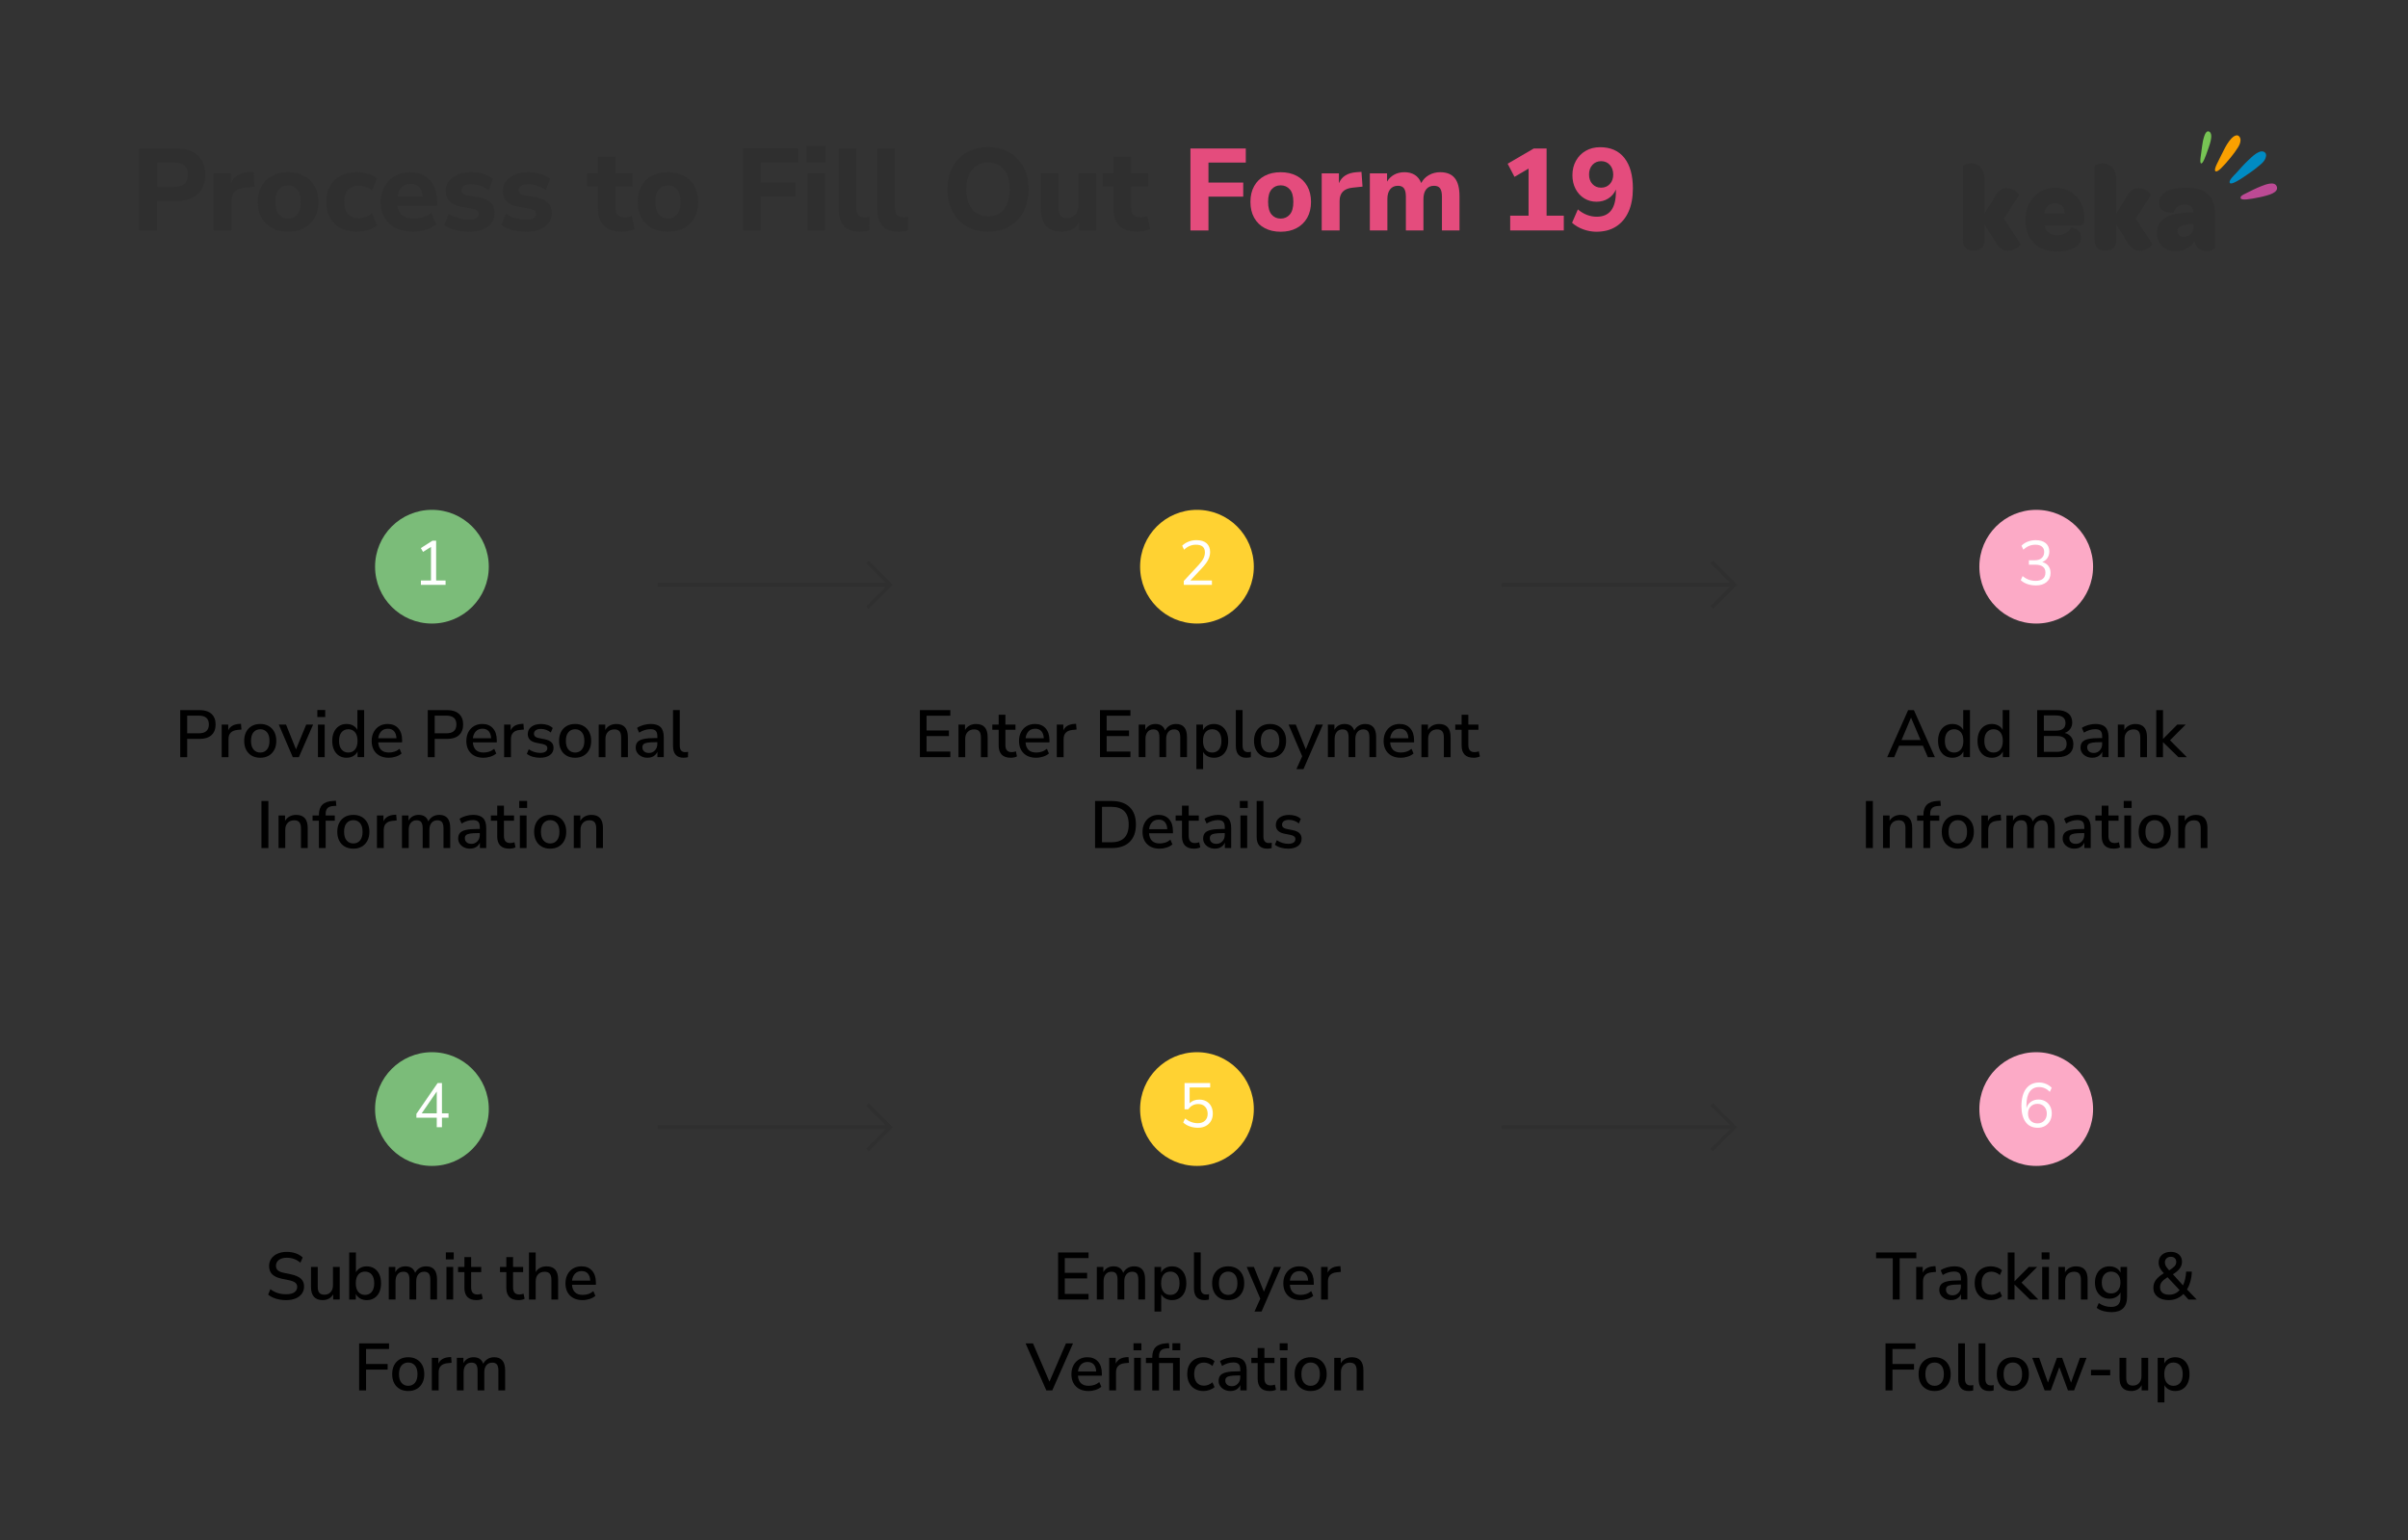 <?xml version="1.0" encoding="UTF-8"?><svg id="Layer_1" xmlns="http://www.w3.org/2000/svg" viewBox="0 0 2001.76 1280.31"><rect x="0" y="0" width="2001.76" height="1280.31" fill="#333333" stroke="none"/><path d="M115.71,191.6v-68.14h31.12c7.6,0,13.47,1.92,17.59,5.75,4.12,3.84,6.19,9.17,6.19,16s-2.06,12.18-6.19,16.04c-4.12,3.87-9.99,5.8-17.59,5.8h-16.14v24.55h-14.98ZM130.69,155.45h13.63c7.93,0,11.89-3.41,11.89-10.25s-3.96-10.05-11.89-10.05h-13.63v20.3Z" style="fill:#2f2f2f;"/><path d="M177.67,191.6v-47.46h14.31v8.21c2.25-5.54,7.09-8.6,14.5-9.18l4.25-.29.87,12.28-8.22.87c-7.22.71-10.83,4.38-10.83,11.02v24.55h-14.89Z" style="fill:#2f2f2f;"/><path d="M239.44,192.66c-5.09,0-9.52-1.02-13.29-3.04-3.77-2.03-6.69-4.9-8.75-8.6-2.06-3.71-3.09-8.1-3.09-13.19s1.03-9.39,3.09-13.1c2.06-3.71,4.98-6.56,8.75-8.55,3.77-2,8.2-3,13.29-3s9.52,1,13.29,3c3.77,2,6.7,4.85,8.8,8.55,2.09,3.71,3.14,8.07,3.14,13.1s-1.05,9.49-3.14,13.19c-2.09,3.71-5.03,6.57-8.8,8.6-3.77,2.03-8.2,3.04-13.29,3.04ZM239.44,181.74c3.09,0,5.62-1.13,7.59-3.38,1.96-2.25,2.95-5.77,2.95-10.54s-.98-8.17-2.95-10.39c-1.97-2.22-4.49-3.34-7.59-3.34s-5.61,1.11-7.54,3.34c-1.93,2.22-2.9,5.69-2.9,10.39s.97,8.28,2.9,10.54c1.93,2.26,4.45,3.38,7.54,3.38Z" style="fill:#2f2f2f;"/><path d="M296.66,192.66c-5.16,0-9.65-1.02-13.48-3.04-3.83-2.03-6.78-4.91-8.84-8.65-2.06-3.74-3.09-8.15-3.09-13.24s1.03-9.47,3.09-13.14c2.06-3.67,5.01-6.49,8.84-8.46,3.83-1.96,8.33-2.95,13.48-2.95,3.03,0,6.09.45,9.18,1.35,3.09.9,5.61,2.19,7.54,3.87l-4.06,10.05c-1.61-1.29-3.42-2.3-5.41-3.04-2-.74-3.93-1.11-5.8-1.11-3.8,0-6.75,1.18-8.84,3.53-2.09,2.35-3.14,5.69-3.14,10.01s1.05,7.59,3.14,10c2.09,2.42,5.04,3.62,8.84,3.62,1.8,0,3.72-.35,5.75-1.06,2.03-.71,3.85-1.74,5.46-3.09l4.06,10.05c-1.93,1.68-4.45,2.98-7.54,3.91-3.09.93-6.15,1.4-9.18,1.4Z" style="fill:#2f2f2f;"/><path d="M343.44,192.66c-5.61,0-10.42-1.02-14.45-3.04-4.03-2.03-7.12-4.9-9.28-8.6-2.16-3.71-3.24-8.07-3.24-13.1s1.05-9.2,3.14-12.9c2.09-3.71,4.96-6.6,8.6-8.7,3.64-2.09,7.84-3.14,12.61-3.14,6.89,0,12.37,2.17,16.43,6.52s6.09,10.23,6.09,17.64v3.67h-32.96c.52,3.74,1.89,6.46,4.11,8.17,2.22,1.71,5.3,2.56,9.23,2.56,2.58,0,5.19-.39,7.83-1.16,2.64-.77,5.03-1.96,7.15-3.58l3.87,9.76c-2.38,1.8-5.3,3.24-8.75,4.3-3.45,1.06-6.91,1.6-10.39,1.6ZM341.41,152.84c-3.09,0-5.59.93-7.49,2.8-1.9,1.87-3.08,4.48-3.53,7.83h20.88c-.39-7.09-3.67-10.63-9.86-10.63Z" style="fill:#2f2f2f;"/><path d="M390.03,192.66c-4.19,0-8.09-.48-11.7-1.45-3.61-.97-6.61-2.29-8.99-3.96l3.48-9.47c2.38,1.48,5.11,2.66,8.17,3.53,3.06.87,6.11,1.3,9.13,1.3,2.71,0,4.7-.44,5.99-1.3,1.29-.87,1.93-2.01,1.93-3.43,0-2.26-1.64-3.67-4.93-4.25l-10.15-1.84c-4.06-.71-7.15-2.16-9.28-4.35-2.13-2.19-3.19-5.06-3.19-8.6,0-3.22.9-5.99,2.71-8.31,1.8-2.32,4.28-4.12,7.44-5.41,3.16-1.29,6.8-1.93,10.92-1.93,3.42,0,6.73.43,9.96,1.3,3.22.87,5.99,2.24,8.31,4.11l-3.67,9.38c-1.93-1.42-4.24-2.58-6.91-3.48-2.67-.9-5.17-1.35-7.49-1.35-2.9,0-5,.47-6.28,1.4-1.29.93-1.93,2.11-1.93,3.53,0,2.26,1.51,3.67,4.54,4.25l10.15,1.84c4.19.71,7.38,2.11,9.57,4.21,2.19,2.09,3.29,4.95,3.29,8.55,0,4.96-1.93,8.83-5.8,11.6s-8.96,4.16-15.27,4.16Z" style="fill:#2f2f2f;"/><path d="M437.59,192.66c-4.19,0-8.09-.48-11.7-1.45-3.61-.97-6.61-2.29-8.99-3.96l3.48-9.47c2.38,1.48,5.11,2.66,8.17,3.53,3.06.87,6.11,1.3,9.13,1.3,2.71,0,4.7-.44,5.99-1.3,1.29-.87,1.93-2.01,1.93-3.43,0-2.26-1.64-3.67-4.93-4.25l-10.15-1.84c-4.06-.71-7.15-2.16-9.28-4.35-2.13-2.19-3.19-5.06-3.19-8.6,0-3.22.9-5.99,2.71-8.31,1.8-2.32,4.28-4.12,7.44-5.41,3.16-1.29,6.8-1.93,10.92-1.93,3.42,0,6.73.43,9.96,1.3,3.22.87,5.99,2.24,8.31,4.11l-3.67,9.38c-1.93-1.42-4.24-2.58-6.91-3.48-2.67-.9-5.17-1.35-7.49-1.35-2.9,0-5,.47-6.28,1.4-1.29.93-1.93,2.11-1.93,3.53,0,2.26,1.51,3.67,4.54,4.25l10.15,1.84c4.19.71,7.38,2.11,9.57,4.21,2.19,2.09,3.29,4.95,3.29,8.55,0,4.96-1.93,8.83-5.8,11.6s-8.96,4.16-15.27,4.16Z" style="fill:#2f2f2f;"/><path d="M517.14,192.66c-13.34,0-20.01-6.48-20.01-19.43v-18.17h-8.99v-10.92h8.99v-13.92h14.6v13.92h14.02v10.92h-14.02v17.59c0,2.71.63,4.74,1.88,6.09,1.26,1.35,3.27,2.03,6.04,2.03.84,0,1.72-.1,2.66-.29.93-.19,1.95-.45,3.04-.77l2.13,10.63c-1.35.71-2.96,1.27-4.83,1.69-1.87.42-3.71.63-5.51.63Z" style="fill:#2f2f2f;"/><path d="M555.22,192.66c-5.09,0-9.52-1.02-13.29-3.04-3.77-2.03-6.69-4.9-8.75-8.6-2.06-3.71-3.09-8.1-3.09-13.19s1.03-9.39,3.09-13.1c2.06-3.71,4.98-6.56,8.75-8.55,3.77-2,8.2-3,13.29-3s9.52,1,13.29,3c3.77,2,6.7,4.85,8.8,8.55,2.09,3.71,3.14,8.07,3.14,13.1s-1.05,9.49-3.14,13.19c-2.09,3.71-5.03,6.57-8.8,8.6-3.77,2.03-8.2,3.04-13.29,3.04ZM555.22,181.74c3.09,0,5.62-1.13,7.59-3.38,1.96-2.25,2.95-5.77,2.95-10.54s-.98-8.17-2.95-10.39c-1.97-2.22-4.49-3.34-7.59-3.34s-5.61,1.11-7.54,3.34c-1.93,2.22-2.9,5.69-2.9,10.39s.97,8.28,2.9,10.54c1.93,2.26,4.45,3.38,7.54,3.38Z" style="fill:#2f2f2f;"/><path d="M617.47,191.6v-68.14h46.01v11.7h-31.03v16.62h28.9v11.7h-28.9v28.13h-14.98Z" style="fill:#2f2f2f;"/><path d="M670.73,134.95v-13.63h15.76v13.63h-15.76ZM671.31,191.6v-47.46h14.6v47.46h-14.6Z" style="fill:#2f2f2f;"/><path d="M714.9,192.66c-6.12,0-10.6-1.6-13.44-4.79-2.84-3.19-4.25-7.94-4.25-14.26v-50.17h14.6v49.59c0,5.16,2.29,7.73,6.86,7.73.71,0,1.4-.03,2.08-.1.68-.06,1.34-.19,1.98-.39l-.19,11.31c-2.45.71-5,1.06-7.64,1.06Z" style="fill:#2f2f2f;"/><path d="M747.09,192.66c-6.12,0-10.6-1.6-13.44-4.79-2.84-3.19-4.25-7.94-4.25-14.26v-50.17h14.6v49.59c0,5.16,2.29,7.73,6.86,7.73.71,0,1.4-.03,2.08-.1.68-.06,1.34-.19,1.98-.39l-.19,11.31c-2.45.71-5,1.06-7.64,1.06Z" style="fill:#2f2f2f;"/><path d="M821.32,192.66c-6.7,0-12.58-1.46-17.64-4.4-5.06-2.93-8.99-7.02-11.79-12.28-2.8-5.25-4.21-11.42-4.21-18.51s1.4-13.26,4.21-18.51c2.8-5.25,6.72-9.33,11.74-12.23,5.03-2.9,10.92-4.35,17.69-4.35s12.68,1.45,17.74,4.35c5.06,2.9,8.99,6.98,11.79,12.23,2.8,5.25,4.21,11.39,4.21,18.41s-1.4,13.28-4.21,18.56c-2.8,5.29-6.73,9.39-11.79,12.32-5.06,2.93-10.97,4.4-17.74,4.4ZM821.32,179.9c5.67,0,10.1-1.98,13.29-5.95,3.19-3.96,4.78-9.46,4.78-16.48s-1.58-12.58-4.74-16.48c-3.16-3.9-7.6-5.85-13.34-5.85s-10,1.95-13.19,5.85c-3.19,3.9-4.78,9.39-4.78,16.48s1.59,12.52,4.78,16.48c3.19,3.96,7.59,5.95,13.19,5.95Z" style="fill:#2f2f2f;"/><path d="M882.89,192.66c-6.06,0-10.52-1.68-13.39-5.03-2.87-3.35-4.3-8.38-4.3-15.08v-28.42h14.6v28.8c0,5.61,2.42,8.41,7.25,8.41,2.77,0,5.04-.98,6.81-2.95,1.77-1.96,2.66-4.56,2.66-7.78v-26.48h14.6v47.46h-14.21v-6.48c-3.16,5.03-7.83,7.54-14.02,7.54Z" style="fill:#2f2f2f;"/><path d="M945.72,192.66c-13.34,0-20.01-6.48-20.01-19.43v-18.17h-8.99v-10.92h8.99v-13.92h14.6v13.92h14.02v10.92h-14.02v17.59c0,2.71.63,4.74,1.88,6.09,1.26,1.35,3.27,2.03,6.04,2.03.84,0,1.72-.1,2.66-.29.93-.19,1.95-.45,3.04-.77l2.13,10.63c-1.35.71-2.96,1.27-4.83,1.69-1.87.42-3.71.63-5.51.63Z" style="fill:#2f2f2f;"/><path d="M989.61,191.6v-68.14h46.01v11.7h-31.03v16.62h28.9v11.7h-28.9v28.13h-14.98Z" style="fill:#e44c7d;"/><path d="M1064.61,192.66c-5.09,0-9.52-1.02-13.29-3.04-3.77-2.03-6.69-4.9-8.75-8.6-2.06-3.71-3.09-8.1-3.09-13.19s1.03-9.39,3.09-13.1c2.06-3.71,4.98-6.56,8.75-8.55,3.77-2,8.2-3,13.29-3s9.52,1,13.29,3c3.77,2,6.7,4.85,8.8,8.55,2.09,3.71,3.14,8.07,3.14,13.1s-1.05,9.49-3.14,13.19c-2.09,3.71-5.03,6.57-8.8,8.6-3.77,2.03-8.2,3.04-13.29,3.04ZM1064.61,181.74c3.09,0,5.62-1.13,7.59-3.38,1.96-2.25,2.95-5.77,2.95-10.54s-.98-8.17-2.95-10.39c-1.97-2.22-4.49-3.34-7.59-3.34s-5.61,1.11-7.54,3.34c-1.93,2.22-2.9,5.69-2.9,10.39s.97,8.28,2.9,10.54c1.93,2.26,4.45,3.38,7.54,3.38Z" style="fill:#e44c7d;"/><path d="M1098.73,191.6v-47.46h14.31v8.21c2.25-5.54,7.09-8.6,14.5-9.18l4.25-.29.87,12.28-8.22.87c-7.22.71-10.83,4.38-10.83,11.02v24.55h-14.89Z" style="fill:#e44c7d;"/><path d="M1138.75,191.6v-47.46h14.31v6.86c1.42-2.45,3.37-4.36,5.85-5.75,2.48-1.38,5.37-2.08,8.65-2.08s6.2.74,8.55,2.22c2.35,1.48,4.14,3.74,5.36,6.77,1.48-2.83,3.62-5.04,6.43-6.62,2.8-1.58,5.91-2.37,9.33-2.37,5.41,0,9.44,1.63,12.08,4.88,2.64,3.25,3.96,8.26,3.96,15.03v28.51h-14.6v-28.03c0-3.16-.5-5.46-1.5-6.91-1-1.45-2.69-2.18-5.07-2.18-2.77,0-4.93.97-6.48,2.9s-2.32,4.67-2.32,8.21v26h-14.6v-28.03c0-3.16-.52-5.46-1.55-6.91-1.03-1.45-2.71-2.18-5.03-2.18-2.77,0-4.93.97-6.48,2.9-1.55,1.93-2.32,4.67-2.32,8.21v26h-14.6Z" style="fill:#e44c7d;"/><path d="M1255.42,191.6v-12.28h15.27v-39.15l-11.7,6.86-5.7-10.92,21.75-12.66h10.63v55.87h14.31v12.28h-44.56Z" style="fill:#e44c7d;"/><path d="M1327.14,192.66c-3.67,0-7.3-.65-10.87-1.93-3.58-1.29-6.72-3.12-9.42-5.51l4.83-11.12c2.32,2,4.82,3.51,7.49,4.54,2.67,1.03,5.4,1.54,8.17,1.54,10.63,0,15.95-6.93,15.95-20.78v-1.84c-1.35,3.16-3.45,5.64-6.28,7.44-2.84,1.81-6.12,2.71-9.86,2.71s-7.22-.95-10.25-2.85c-3.03-1.9-5.41-4.51-7.15-7.83-1.74-3.32-2.61-7.11-2.61-11.36,0-4.51.98-8.52,2.95-12.03,1.96-3.51,4.67-6.27,8.12-8.26,3.45-2,7.43-3,11.94-3,8.76,0,15.5,2.98,20.2,8.94,4.7,5.96,7.06,14.39,7.06,25.28,0,7.6-1.21,14.08-3.62,19.43-2.42,5.35-5.88,9.46-10.39,12.32-4.51,2.87-9.92,4.3-16.24,4.3ZM1331.01,156.03c2.96,0,5.38-1.02,7.25-3.04,1.87-2.03,2.8-4.65,2.8-7.88s-.93-5.96-2.8-8.02c-1.87-2.06-4.29-3.09-7.25-3.09s-5.38,1.03-7.25,3.09c-1.87,2.06-2.8,4.74-2.8,8.02s.93,5.85,2.8,7.88c1.87,2.03,4.28,3.04,7.25,3.04Z" style="fill:#e44c7d;"/><path d="M1838.2,114.29c-.28,3.49-1.94,7.75-2.57,9.63-2.36,6.92-4.49,12.48-5.89,11.9-1.39-.59-.11-6.59.83-14.03.36-2.8,2.02-14.55,6-12.32,1.45.82,1.8,2.66,1.62,4.81Z" style="fill:#77c454; fill-rule:evenodd;"/><path d="M1861.65,120.32c-.33.76-.72,1.49-1.12,2.1-1.84,2.97-3.94,5.77-6.11,8.43-5.97,7.23-11.09,12.93-12.76,11.44-1.67-1.51,2.46-8.2,6.69-16.89,1.78-3.65,3.92-7.42,6.61-10.29,1.57-1.67,4.72-3.96,6.6-1.55,1.53,1.96,1.02,4.57.08,6.76Z" style="fill:#faa000; fill-rule:evenodd;"/><path d="M1889.48,160.61c-1.81.96-3.91,1.56-5.18,1.93-1.92.56-3.87,1.03-5.84,1.44-8.36,1.72-15.27,2.85-15.86.75-.52-1.88,2.88-3.2,4.03-3.79,4.36-2.21,8.8-4.47,13.34-6.24,2.98-1.16,11.01-4.41,12.71.4.91,2.54-.91,4.31-3.2,5.51Z" style="fill:#bc4a94; fill-rule:evenodd;"/><path d="M1881.54,134.48c-1.23,1.46-2.8,2.66-4.19,3.81-2.17,1.82-4.41,3.53-6.72,5.14-8.5,5.96-15.65,10.57-16.98,8.67-1.39-1.98,4.16-6.93,5.09-7.98,3.28-3.67,6.55-7.39,10.11-10.76,2.69-2.54,10.24-10.41,14.2-6.38,1.37,1.41.6,3.95-.16,5.46-.36.75-.82,1.41-1.35,2.03Z" style="fill:#008bc3; fill-rule:evenodd;"/><path d="M1817.23,156.09c-15.42,0-22.36,4.99-22.36,12.97,0,8.69,11.83,7.96,11.94,7.66,1.21-3.06,3.57-6.73,9.4-6.73,4.31,0,6.87,2.35,7.23,6.73h-1.78c-19.83.1-28.57,5.61-28.57,17.17,0,8.78,6.09,14.91,15.5,14.91,6.77,0,12.5-3.08,15.59-8.27,1.42,5.41,4.98,8.17,10.14,8.17,3.48,0,6.96-1.23,6.96-2.26v-28.8c.02-14.49-7.31-21.55-24.05-21.55ZM1823.52,188.15c0,5.11-3.1,8.69-7.89,8.69-3.29,0-5.45-1.74-5.45-4.69,0-3.88,3.84-5.53,11.1-5.74h2.25v1.74h-.02Z" style="fill:#2f2f2f; fill-rule:evenodd;"/><path d="M1789.07,202.66l-13.72-20.94,12.5-19.31c.47-1.13-4.33-6.03-9.78-6.03-3.1,0-6.94,1.53-9.48,5.93l-9.29,15.22v-26.76c0-11.94-5.92-14.91-11.1-14.91-3.67,0-6.94,1.53-6.94,2.24v60.67c0,7.25,3.39,9.51,8.17,9.51h1.87c4.61,0,8-2.45,8-9.51v-11.96l10.05,15.83c2.63,4.38,6.49,5.93,9.76,5.93,5.35.02,10.41-4.88,9.95-5.91Z" style="fill:#2f2f2f; fill-rule:evenodd;"/><path d="M1708.48,156.09c-14.38,0-24.8,11.44-24.8,26.96s10.05,26.14,25.92,26.14c13.16,0,20.39-5.11,20.39-11.85,0-7.46-8.27-8.38-8.27-8.17-1.78,3.48-5.64,6.43-11.28,6.43s-9.68-2.64-10.8-7.96h29.42c2.72,0,3.57-2.14,3.67-5.11v-1.22c0-14.6-9.97-25.22-24.25-25.22ZM1699.38,177.55c.57-5.01,4.24-8.69,8.91-8.69,4.98,0,8.08,3.48,8.17,8.69h-17.09Z" style="fill:#2f2f2f; fill-rule:evenodd;"/><path d="M1679.56,202.66l-13.73-20.94,12.5-19.31c.47-1.13-4.31-6.03-9.76-6.03-3.1,0-6.94,1.53-9.5,5.93l-9.29,15.22v-26.76c0-11.94-5.92-14.91-11.09-14.91-3.67,0-6.94,1.53-6.94,2.24v60.67c0,7.25,3.39,9.51,8.17,9.51h1.89c4.6,0,7.98-2.45,7.98-9.51v-11.96l10.06,15.83c2.61,4.38,6.49,5.93,9.76,5.93,5.32.02,10.41-4.88,9.94-5.91Z" style="fill:#2f2f2f; fill-rule:evenodd;"/><circle cx="359.07" cy="471.14" r="47.27" style="fill:#7bbc79;"/><path d="M349.9,486.23v-3.64h8.38v-27.91l-6.61,4.17-1.82-3.18,9.63-6.14h3.07v33.06h7.86v3.64h-20.52Z" style="fill:#fff;"/><path d="M149.83,629.49v-39.12h16.2c4.22,0,7.47,1.05,9.77,3.14,2.29,2.09,3.44,5.02,3.44,8.8s-1.15,6.76-3.44,8.85c-2.29,2.09-5.55,3.14-9.77,3.14h-10.43v15.21h-5.77ZM155.6,609.67h9.6c5.62,0,8.43-2.46,8.43-7.38s-2.81-7.33-8.43-7.33h-9.6v14.71Z"/><path d="M184.29,629.49v-27.08h5.44v4.83c1.41-3.22,4.33-5.01,8.77-5.38l1.83-.11.39,4.77-3.39.33c-4.92.48-7.38,3.02-7.38,7.6v15.04h-5.66Z"/><path d="M216.37,629.98c-2.74,0-5.11-.57-7.1-1.72-2-1.15-3.54-2.77-4.63-4.86-1.09-2.09-1.64-4.58-1.64-7.46s.54-5.37,1.64-7.46c1.09-2.09,2.64-3.71,4.63-4.86,2-1.15,4.36-1.72,7.1-1.72s4.99.57,6.99,1.72,3.55,2.77,4.66,4.86c1.11,2.09,1.67,4.58,1.67,7.46s-.55,5.38-1.67,7.46c-1.11,2.09-2.66,3.71-4.66,4.86s-4.33,1.72-6.99,1.72ZM216.37,625.65c2.29,0,4.14-.83,5.55-2.5,1.41-1.67,2.11-4.07,2.11-7.21s-.7-5.54-2.11-7.19c-1.41-1.65-3.26-2.47-5.55-2.47s-4.2.82-5.6,2.47c-1.41,1.65-2.11,4.04-2.11,7.19s.7,5.55,2.11,7.21c1.41,1.66,3.27,2.5,5.6,2.5Z"/><path d="M243.39,629.49l-11.65-27.08h6.05l8.27,20.59,8.49-20.59h5.72l-11.82,27.08h-5.05Z"/><path d="M263.81,596.13v-5.83h6.55v5.83h-6.55ZM264.31,629.49v-27.08h5.6v27.08h-5.6Z"/><path d="M288.12,629.98c-2.37,0-4.45-.56-6.24-1.69-1.79-1.13-3.19-2.75-4.19-4.86-1-2.11-1.5-4.61-1.5-7.49s.5-5.37,1.5-7.46,2.39-3.71,4.16-4.86c1.78-1.15,3.87-1.72,6.27-1.72,2.03,0,3.85.44,5.44,1.33,1.59.89,2.77,2.09,3.55,3.61v-16.48h5.61v39.12h-5.49v-4.72c-.78,1.63-1.97,2.9-3.58,3.83-1.61.92-3.45,1.39-5.52,1.39ZM289.56,625.65c2.29,0,4.14-.83,5.55-2.5,1.41-1.67,2.11-4.07,2.11-7.21s-.7-5.54-2.11-7.19c-1.41-1.65-3.26-2.47-5.55-2.47s-4.2.82-5.6,2.47c-1.41,1.65-2.11,4.04-2.11,7.19s.7,5.55,2.11,7.21c1.41,1.66,3.27,2.5,5.6,2.5Z"/><path d="M323.3,629.98c-4.44,0-7.94-1.25-10.49-3.75-2.55-2.5-3.83-5.91-3.83-10.24,0-2.77.56-5.22,1.69-7.35,1.13-2.13,2.69-3.78,4.69-4.97,2-1.18,4.29-1.78,6.88-1.78,3.74,0,6.68,1.19,8.82,3.58,2.14,2.39,3.22,5.67,3.22,9.85v1.89h-19.87c.41,5.62,3.39,8.43,8.93,8.43,1.55,0,3.08-.24,4.58-.72s2.91-1.28,4.25-2.39l1.67,3.88c-1.22,1.11-2.79,1.98-4.72,2.61-1.92.63-3.87.94-5.83.94ZM322.47,605.84c-2.33,0-4.18.72-5.55,2.16-1.37,1.44-2.2,3.37-2.5,5.77h15.15c-.11-2.52-.78-4.47-2-5.85s-2.92-2.08-5.11-2.08Z"/><path d="M355.6,629.49v-39.12h16.2c4.22,0,7.47,1.05,9.77,3.14,2.29,2.09,3.44,5.02,3.44,8.8s-1.15,6.76-3.44,8.85c-2.29,2.09-5.55,3.14-9.77,3.14h-10.43v15.21h-5.77ZM361.37,609.67h9.6c5.62,0,8.43-2.46,8.43-7.38s-2.81-7.33-8.43-7.33h-9.6v14.71Z"/><path d="M401.99,629.98c-4.44,0-7.94-1.25-10.49-3.75-2.55-2.5-3.83-5.91-3.83-10.24,0-2.77.56-5.22,1.69-7.35,1.13-2.13,2.69-3.78,4.69-4.97,2-1.18,4.29-1.78,6.88-1.78,3.74,0,6.68,1.19,8.82,3.58,2.14,2.39,3.22,5.67,3.22,9.85v1.89h-19.87c.41,5.62,3.39,8.43,8.93,8.43,1.55,0,3.08-.24,4.58-.72s2.91-1.28,4.25-2.39l1.67,3.88c-1.22,1.11-2.79,1.98-4.72,2.61-1.92.63-3.87.94-5.83.94ZM401.15,605.84c-2.33,0-4.18.72-5.55,2.16-1.37,1.44-2.2,3.37-2.5,5.77h15.15c-.11-2.52-.78-4.47-2-5.85s-2.92-2.08-5.11-2.08Z"/><path d="M419.08,629.49v-27.08h5.44v4.83c1.41-3.22,4.33-5.01,8.77-5.38l1.83-.11.39,4.77-3.39.33c-4.92.48-7.38,3.02-7.38,7.6v15.04h-5.66Z"/><path d="M448.99,629.98c-2.22,0-4.29-.29-6.21-.86-1.92-.57-3.53-1.38-4.83-2.41l1.61-3.77c1.37.96,2.88,1.7,4.52,2.22,1.65.52,3.3.78,4.97.78,1.96,0,3.44-.35,4.44-1.05,1-.7,1.5-1.65,1.5-2.83,0-.96-.33-1.71-1-2.25s-1.67-.95-3-1.25l-5.27-1.05c-4.66-.96-6.99-3.37-6.99-7.21,0-2.55,1.02-4.59,3.05-6.1,2.03-1.52,4.7-2.28,7.99-2.28,1.89,0,3.69.28,5.41.83,1.72.55,3.15,1.39,4.3,2.5l-1.61,3.77c-1.11-.96-2.39-1.7-3.83-2.22-1.44-.52-2.87-.78-4.27-.78-1.92,0-3.38.36-4.38,1.08s-1.5,1.69-1.5,2.91c0,1.85,1.22,3.03,3.66,3.55l5.27,1.05c2.4.48,4.23,1.3,5.47,2.44,1.24,1.15,1.86,2.7,1.86,4.66,0,2.59-1.02,4.62-3.05,6.08-2.04,1.46-4.74,2.19-8.1,2.19Z"/><path d="M478.12,629.98c-2.74,0-5.11-.57-7.1-1.72-2-1.15-3.54-2.77-4.63-4.86-1.09-2.09-1.64-4.58-1.64-7.46s.54-5.37,1.64-7.46c1.09-2.09,2.64-3.71,4.63-4.86,2-1.15,4.36-1.72,7.1-1.72s4.99.57,6.99,1.72,3.55,2.77,4.66,4.86c1.11,2.09,1.67,4.58,1.67,7.46s-.55,5.38-1.67,7.46c-1.11,2.09-2.66,3.71-4.66,4.86s-4.33,1.72-6.99,1.72ZM478.12,625.65c2.29,0,4.14-.83,5.55-2.5,1.41-1.67,2.11-4.07,2.11-7.21s-.7-5.54-2.11-7.19c-1.41-1.65-3.26-2.47-5.55-2.47s-4.2.82-5.6,2.47c-1.41,1.65-2.11,4.04-2.11,7.19s.7,5.55,2.11,7.21c1.41,1.66,3.27,2.5,5.6,2.5Z"/><path d="M497.71,629.49v-27.08h5.44v4.5c.92-1.63,2.19-2.87,3.8-3.72s3.41-1.28,5.41-1.28c6.4,0,9.6,3.63,9.6,10.88v16.7h-5.6v-16.37c0-2.33-.45-4.03-1.36-5.11-.91-1.07-2.32-1.61-4.25-1.61-2.26,0-4.06.71-5.41,2.14-1.35,1.42-2.03,3.3-2.03,5.63v15.32h-5.6Z"/><path d="M538.33,629.98c-1.89,0-3.57-.37-5.05-1.11-1.48-.74-2.66-1.74-3.52-3-.87-1.26-1.3-2.68-1.3-4.27,0-2,.51-3.57,1.53-4.72,1.02-1.15,2.7-1.98,5.05-2.5,2.35-.52,5.52-.78,9.52-.78h1.89v-1.44c0-2.11-.44-3.62-1.33-4.55-.89-.92-2.35-1.39-4.38-1.39-1.55,0-3.11.23-4.66.69-1.55.46-3.14,1.19-4.77,2.19l-1.72-3.94c1.41-1,3.16-1.79,5.27-2.39,2.11-.59,4.12-.89,6.05-.89,3.7,0,6.44.88,8.21,2.64s2.66,4.5,2.66,8.24v16.7h-5.27v-4.5c-.67,1.55-1.7,2.78-3.11,3.66-1.41.89-3.09,1.33-5.05,1.33ZM539.44,625.99c2,0,3.66-.7,4.99-2.11,1.33-1.41,2-3.18,2-5.33v-1.5h-1.83c-2.7,0-4.82.13-6.35.39-1.54.26-2.63.69-3.27,1.3s-.97,1.45-.97,2.53c0,1.41.48,2.54,1.44,3.41s2.29,1.3,4,1.3Z"/><path d="M568.3,629.98c-2.96,0-5.17-.83-6.63-2.5-1.46-1.67-2.19-4.11-2.19-7.33v-29.8h5.6v29.47c0,3.66,1.5,5.49,4.5,5.49.44,0,.86-.02,1.25-.06.39-.04.79-.11,1.19-.22l-.11,4.49c-1.26.3-2.46.44-3.61.44Z"/><path d="M217.34,705.06v-39.12h5.77v39.12h-5.77Z"/><path d="M231.54,705.06v-27.08h5.44v4.5c.92-1.63,2.19-2.87,3.8-3.72,1.61-.85,3.41-1.28,5.41-1.28,6.4,0,9.6,3.62,9.6,10.88v16.7h-5.6v-16.37c0-2.33-.45-4.03-1.36-5.11-.91-1.07-2.32-1.61-4.25-1.61-2.26,0-4.06.71-5.41,2.14-1.35,1.42-2.03,3.3-2.03,5.63v15.32h-5.6Z"/><path d="M265.11,705.06v-22.75h-5.27v-4.33h5.27v-.5c0-3.74.95-6.55,2.86-8.44,1.91-1.89,4.84-2.94,8.8-3.16l2.44-.17.39,4.22-2.55.17c-2.26.15-3.88.76-4.86,1.83-.98,1.07-1.47,2.66-1.47,4.77v1.28h7.6v4.33h-7.6v22.75h-5.61Z"/><path d="M293.75,705.56c-2.74,0-5.11-.57-7.1-1.72-2-1.15-3.54-2.76-4.63-4.86-1.09-2.09-1.64-4.58-1.64-7.46s.54-5.37,1.64-7.46c1.09-2.09,2.64-3.71,4.63-4.86,2-1.15,4.36-1.72,7.1-1.72s4.99.57,6.99,1.72c2,1.15,3.55,2.77,4.66,4.86,1.11,2.09,1.67,4.58,1.67,7.46s-.55,5.37-1.67,7.46c-1.11,2.09-2.66,3.71-4.66,4.86-2,1.15-4.33,1.72-6.99,1.72ZM293.75,701.23c2.29,0,4.14-.83,5.55-2.5,1.41-1.67,2.11-4.07,2.11-7.21s-.7-5.54-2.11-7.19c-1.41-1.65-3.26-2.47-5.55-2.47s-4.2.82-5.6,2.47c-1.41,1.65-2.11,4.04-2.11,7.19s.7,5.55,2.11,7.21c1.41,1.67,3.27,2.5,5.6,2.5Z"/><path d="M313.34,705.06v-27.08h5.44v4.83c1.41-3.22,4.33-5.01,8.77-5.38l1.83-.11.39,4.77-3.39.33c-4.92.48-7.38,3.02-7.38,7.6v15.04h-5.66Z"/><path d="M334.15,705.06v-27.08h5.44v4.38c.81-1.55,1.94-2.76,3.38-3.61,1.44-.85,3.13-1.28,5.05-1.28,4.14,0,6.83,1.81,8.05,5.44.85-1.7,2.07-3.03,3.66-4,1.59-.96,3.4-1.44,5.44-1.44,6.07,0,9.1,3.62,9.1,10.88v16.7h-5.6v-16.43c0-2.29-.4-3.98-1.19-5.05-.8-1.07-2.1-1.61-3.91-1.61-2.04,0-3.64.71-4.83,2.14s-1.78,3.36-1.78,5.8v15.15h-5.6v-16.43c0-2.29-.39-3.98-1.17-5.05-.78-1.07-2.07-1.61-3.88-1.61-2.04,0-3.63.71-4.8,2.14-1.17,1.42-1.75,3.36-1.75,5.8v15.15h-5.6Z"/><path d="M390.75,705.56c-1.89,0-3.57-.37-5.05-1.11s-2.66-1.74-3.52-3c-.87-1.26-1.3-2.68-1.3-4.27,0-2,.51-3.57,1.53-4.72s2.7-1.98,5.05-2.5c2.35-.52,5.52-.78,9.52-.78h1.89v-1.44c0-2.11-.44-3.62-1.33-4.55-.89-.92-2.35-1.39-4.38-1.39-1.55,0-3.11.23-4.66.69s-3.14,1.19-4.77,2.19l-1.72-3.94c1.41-1,3.16-1.79,5.27-2.39,2.11-.59,4.12-.89,6.05-.89,3.7,0,6.44.88,8.21,2.63,1.78,1.76,2.66,4.5,2.66,8.24v16.7h-5.27v-4.5c-.67,1.55-1.7,2.78-3.11,3.66-1.41.89-3.09,1.33-5.05,1.33ZM391.86,701.57c2,0,3.66-.7,4.99-2.11s2-3.18,2-5.33v-1.5h-1.83c-2.7,0-4.82.13-6.35.39-1.54.26-2.63.69-3.27,1.3-.65.61-.97,1.45-.97,2.52,0,1.41.48,2.54,1.44,3.41s2.29,1.3,4,1.3Z"/><path d="M423.43,705.56c-3.4,0-5.94-.87-7.6-2.61-1.67-1.74-2.5-4.25-2.5-7.55v-13.1h-5.27v-4.33h5.27v-8.16h5.6v8.16h8.38v4.33h-8.38v12.65c0,1.96.42,3.44,1.25,4.44.83,1,2.19,1.5,4.08,1.5.59,0,1.17-.06,1.72-.19.55-.13,1.11-.29,1.67-.47l.89,4.22c-.55.33-1.32.6-2.3.8-.98.2-1.92.3-2.8.3Z"/><path d="M431.64,671.71v-5.83h6.55v5.83h-6.55ZM432.14,705.06v-27.08h5.6v27.08h-5.6Z"/><path d="M457.39,705.56c-2.74,0-5.11-.57-7.1-1.72-2-1.15-3.54-2.76-4.63-4.86-1.09-2.09-1.64-4.58-1.64-7.46s.54-5.37,1.64-7.46c1.09-2.09,2.64-3.71,4.63-4.86,2-1.15,4.36-1.72,7.1-1.72s4.99.57,6.99,1.72c2,1.15,3.55,2.77,4.66,4.86,1.11,2.09,1.67,4.58,1.67,7.46s-.55,5.37-1.67,7.46c-1.11,2.09-2.66,3.71-4.66,4.86-2,1.15-4.33,1.72-6.99,1.72ZM457.39,701.23c2.29,0,4.14-.83,5.55-2.5,1.41-1.67,2.11-4.07,2.11-7.21s-.7-5.54-2.11-7.19c-1.41-1.65-3.26-2.47-5.55-2.47s-4.2.82-5.6,2.47c-1.41,1.65-2.11,4.04-2.11,7.19s.7,5.55,2.11,7.21c1.41,1.67,3.27,2.5,5.6,2.5Z"/><path d="M476.98,705.06v-27.08h5.44v4.5c.92-1.63,2.19-2.87,3.8-3.72,1.61-.85,3.41-1.28,5.41-1.28,6.4,0,9.6,3.62,9.6,10.88v16.7h-5.6v-16.37c0-2.33-.45-4.03-1.36-5.11-.91-1.07-2.32-1.61-4.25-1.61-2.26,0-4.06.71-5.41,2.14-1.35,1.42-2.03,3.3-2.03,5.63v15.32h-5.6Z"/><circle cx="995.03" cy="471.14" r="47.27" style="fill:#ffd232;"/><path d="M984.09,486.23v-3.23l12.55-13.54c1.77-1.94,3.05-3.71,3.83-5.31.78-1.6,1.17-3.23,1.17-4.89,0-4.27-2.48-6.4-7.45-6.4-3.71,0-7,1.39-9.84,4.17l-1.61-3.33c1.35-1.39,3.08-2.51,5.18-3.36,2.1-.85,4.31-1.28,6.64-1.28,3.68,0,6.5.86,8.46,2.58,1.96,1.72,2.94,4.16,2.94,7.32,0,2.19-.54,4.33-1.61,6.43-1.08,2.1-2.73,4.33-4.95,6.69l-9.84,10.52h17.91v3.64h-23.38Z" style="fill:#fff;"/><path d="M764.71,629.49v-39.12h25.3v4.66h-19.76v12.26h18.59v4.66h-18.59v12.87h19.76v4.66h-25.3Z"/><path d="M796.78,629.49v-27.08h5.44v4.5c.92-1.63,2.19-2.87,3.8-3.72s3.41-1.28,5.41-1.28c6.4,0,9.6,3.63,9.6,10.88v16.7h-5.6v-16.37c0-2.33-.45-4.03-1.36-5.11-.91-1.07-2.32-1.61-4.25-1.61-2.26,0-4.06.71-5.41,2.14-1.35,1.42-2.03,3.3-2.03,5.63v15.32h-5.6Z"/><path d="M840.29,629.98c-3.4,0-5.94-.87-7.6-2.61-1.67-1.74-2.5-4.25-2.5-7.55v-13.1h-5.27v-4.33h5.27v-8.16h5.6v8.16h8.38v4.33h-8.38v12.65c0,1.96.42,3.44,1.25,4.44.83,1,2.19,1.5,4.08,1.5.59,0,1.17-.06,1.72-.19s1.11-.29,1.67-.47l.89,4.22c-.55.33-1.32.6-2.3.8-.98.2-1.92.31-2.8.31Z"/><path d="M861.43,629.98c-4.44,0-7.94-1.25-10.49-3.75-2.55-2.5-3.83-5.91-3.83-10.24,0-2.77.56-5.22,1.69-7.35,1.13-2.13,2.69-3.78,4.69-4.97,2-1.18,4.29-1.78,6.88-1.78,3.74,0,6.68,1.19,8.82,3.58,2.14,2.39,3.22,5.67,3.22,9.85v1.89h-19.87c.41,5.62,3.39,8.43,8.93,8.43,1.55,0,3.08-.24,4.58-.72s2.91-1.28,4.25-2.39l1.67,3.88c-1.22,1.11-2.79,1.98-4.72,2.61-1.92.63-3.87.94-5.83.94ZM860.6,605.84c-2.33,0-4.18.72-5.55,2.16-1.37,1.44-2.2,3.37-2.5,5.77h15.15c-.11-2.52-.78-4.47-2-5.85s-2.92-2.08-5.11-2.08Z"/><path d="M878.52,629.49v-27.08h5.44v4.83c1.41-3.22,4.33-5.01,8.77-5.38l1.83-.11.39,4.77-3.39.33c-4.92.48-7.38,3.02-7.38,7.6v15.04h-5.66Z"/><path d="M914.42,629.49v-39.12h25.3v4.66h-19.76v12.26h18.59v4.66h-18.59v12.87h19.76v4.66h-25.3Z"/><path d="M946.61,629.49v-27.08h5.44v4.38c.81-1.55,1.94-2.76,3.38-3.61,1.44-.85,3.13-1.28,5.05-1.28,4.14,0,6.83,1.81,8.05,5.44.85-1.7,2.07-3.03,3.66-4,1.59-.96,3.4-1.44,5.44-1.44,6.07,0,9.1,3.63,9.1,10.88v16.7h-5.6v-16.43c0-2.29-.4-3.98-1.19-5.05-.8-1.07-2.1-1.61-3.91-1.61-2.04,0-3.64.71-4.83,2.14-1.18,1.42-1.78,3.36-1.78,5.8v15.15h-5.6v-16.43c0-2.29-.39-3.98-1.17-5.05-.78-1.07-2.07-1.61-3.88-1.61-2.04,0-3.63.71-4.8,2.14-1.17,1.42-1.75,3.36-1.75,5.8v15.15h-5.6Z"/><path d="M994.55,639.47v-37.07h5.49v4.61c.78-1.55,1.96-2.79,3.55-3.72,1.59-.92,3.42-1.39,5.49-1.39,2.4,0,4.5.57,6.3,1.72,1.79,1.15,3.18,2.77,4.16,4.86.98,2.09,1.47,4.58,1.47,7.46s-.49,5.38-1.47,7.49c-.98,2.11-2.37,3.73-4.16,4.86-1.79,1.13-3.89,1.69-6.3,1.69-2,0-3.78-.44-5.36-1.3-1.57-.87-2.77-2.06-3.58-3.58v14.37h-5.6ZM1007.71,625.65c2.33,0,4.19-.83,5.58-2.5,1.39-1.67,2.08-4.07,2.08-7.21s-.69-5.54-2.08-7.19c-1.39-1.65-3.25-2.47-5.58-2.47s-4.19.82-5.58,2.47-2.08,4.04-2.08,7.19.69,5.55,2.08,7.21c1.39,1.66,3.25,2.5,5.58,2.5Z"/><path d="M1036.17,629.98c-2.96,0-5.17-.83-6.63-2.5-1.46-1.67-2.19-4.11-2.19-7.33v-29.8h5.6v29.47c0,3.66,1.5,5.49,4.5,5.49.44,0,.86-.02,1.25-.06.39-.04.79-.11,1.19-.22l-.11,4.49c-1.26.3-2.46.44-3.61.44Z"/><path d="M1055.82,629.98c-2.74,0-5.11-.57-7.1-1.72-2-1.15-3.54-2.77-4.63-4.86-1.09-2.09-1.64-4.58-1.64-7.46s.54-5.37,1.64-7.46c1.09-2.09,2.64-3.71,4.63-4.86,2-1.15,4.36-1.72,7.1-1.72s4.99.57,6.99,1.72,3.55,2.77,4.66,4.86c1.11,2.09,1.67,4.58,1.67,7.46s-.55,5.38-1.67,7.46c-1.11,2.09-2.66,3.71-4.66,4.86s-4.33,1.72-6.99,1.72ZM1055.82,625.65c2.29,0,4.14-.83,5.55-2.5,1.41-1.67,2.11-4.07,2.11-7.21s-.7-5.54-2.11-7.19c-1.41-1.65-3.26-2.47-5.55-2.47s-4.2.82-5.6,2.47c-1.41,1.65-2.11,4.04-2.11,7.19s.7,5.55,2.11,7.21c1.41,1.66,3.27,2.5,5.6,2.5Z"/><path d="M1077.68,639.47l4.83-10.71-11.32-26.36h5.99l8.32,20.59,8.43-20.59h5.77l-16.15,37.07h-5.88Z"/><path d="M1103.87,629.49v-27.08h5.44v4.38c.81-1.55,1.94-2.76,3.38-3.61,1.44-.85,3.13-1.28,5.05-1.28,4.14,0,6.83,1.81,8.05,5.44.85-1.7,2.07-3.03,3.66-4,1.59-.96,3.4-1.44,5.44-1.44,6.07,0,9.1,3.63,9.1,10.88v16.7h-5.6v-16.43c0-2.29-.4-3.98-1.19-5.05-.8-1.07-2.1-1.61-3.91-1.61-2.04,0-3.64.71-4.83,2.14-1.18,1.42-1.78,3.36-1.78,5.8v15.15h-5.6v-16.43c0-2.29-.39-3.98-1.17-5.05-.78-1.07-2.07-1.61-3.88-1.61-2.04,0-3.63.71-4.8,2.14-1.17,1.42-1.75,3.36-1.75,5.8v15.15h-5.6Z"/><path d="M1164.53,629.98c-4.44,0-7.94-1.25-10.49-3.75-2.55-2.5-3.83-5.91-3.83-10.24,0-2.77.56-5.22,1.69-7.35,1.13-2.13,2.69-3.78,4.69-4.97,2-1.18,4.29-1.78,6.88-1.78,3.74,0,6.68,1.19,8.82,3.58,2.14,2.39,3.22,5.67,3.22,9.85v1.89h-19.87c.41,5.62,3.39,8.43,8.93,8.43,1.55,0,3.08-.24,4.58-.72s2.91-1.28,4.25-2.39l1.67,3.88c-1.22,1.11-2.79,1.98-4.72,2.61-1.92.63-3.87.94-5.83.94ZM1163.69,605.84c-2.33,0-4.18.72-5.55,2.16-1.37,1.44-2.2,3.37-2.5,5.77h15.15c-.11-2.52-.78-4.47-2-5.85s-2.92-2.08-5.11-2.08Z"/><path d="M1181.62,629.49v-27.08h5.44v4.5c.92-1.63,2.19-2.87,3.8-3.72s3.41-1.28,5.41-1.28c6.4,0,9.6,3.63,9.6,10.88v16.7h-5.6v-16.37c0-2.33-.45-4.03-1.36-5.11-.91-1.07-2.32-1.61-4.25-1.61-2.26,0-4.06.71-5.41,2.14-1.35,1.42-2.03,3.3-2.03,5.63v15.32h-5.6Z"/><path d="M1225.12,629.98c-3.4,0-5.94-.87-7.6-2.61-1.67-1.74-2.5-4.25-2.5-7.55v-13.1h-5.27v-4.33h5.27v-8.16h5.6v8.16h8.38v4.33h-8.38v12.65c0,1.96.42,3.44,1.25,4.44.83,1,2.19,1.5,4.08,1.5.59,0,1.17-.06,1.72-.19s1.11-.29,1.67-.47l.89,4.22c-.55.33-1.32.6-2.3.8-.98.2-1.92.31-2.8.31Z"/><path d="M910.32,705.06v-39.12h13.82c6.44,0,11.4,1.68,14.9,5.05s5.24,8.19,5.24,14.48-1.75,11.13-5.24,14.51-8.46,5.08-14.9,5.08h-13.82ZM916.09,700.24h7.71c9.66,0,14.48-4.92,14.48-14.76s-4.83-14.71-14.48-14.71h-7.71v29.47Z"/><path d="M964.09,705.56c-4.44,0-7.94-1.25-10.49-3.75-2.55-2.5-3.83-5.91-3.83-10.24,0-2.77.56-5.22,1.69-7.35,1.13-2.13,2.69-3.78,4.69-4.97,2-1.18,4.29-1.78,6.88-1.78,3.74,0,6.68,1.19,8.82,3.58,2.14,2.39,3.22,5.67,3.22,9.85v1.89h-19.87c.41,5.62,3.39,8.43,8.93,8.43,1.55,0,3.08-.24,4.58-.72s2.91-1.28,4.25-2.39l1.67,3.88c-1.22,1.11-2.79,1.98-4.72,2.61-1.92.63-3.87.94-5.83.94ZM963.26,681.42c-2.33,0-4.18.72-5.55,2.16-1.37,1.44-2.2,3.37-2.5,5.77h15.15c-.11-2.52-.78-4.47-2-5.86-1.22-1.39-2.92-2.08-5.11-2.08Z"/><path d="M992.67,705.56c-3.4,0-5.94-.87-7.6-2.61-1.67-1.74-2.5-4.25-2.5-7.55v-13.1h-5.27v-4.33h5.27v-8.16h5.6v8.16h8.38v4.33h-8.38v12.65c0,1.96.42,3.44,1.25,4.44.83,1,2.19,1.5,4.08,1.5.59,0,1.17-.06,1.72-.19.55-.13,1.11-.29,1.67-.47l.89,4.22c-.55.33-1.32.6-2.3.8-.98.2-1.92.3-2.8.3Z"/><path d="M1010.04,705.56c-1.89,0-3.57-.37-5.05-1.11s-2.66-1.74-3.52-3c-.87-1.26-1.3-2.68-1.3-4.27,0-2,.51-3.57,1.53-4.72s2.7-1.98,5.05-2.5c2.35-.52,5.52-.78,9.52-.78h1.89v-1.44c0-2.11-.44-3.62-1.33-4.55-.89-.92-2.35-1.39-4.38-1.39-1.55,0-3.11.23-4.66.69s-3.14,1.19-4.77,2.19l-1.72-3.94c1.41-1,3.16-1.79,5.27-2.39,2.11-.59,4.12-.89,6.05-.89,3.7,0,6.44.88,8.21,2.63,1.78,1.76,2.66,4.5,2.66,8.24v16.7h-5.27v-4.5c-.67,1.55-1.7,2.78-3.11,3.66-1.41.89-3.09,1.33-5.05,1.33ZM1011.15,701.57c2,0,3.66-.7,4.99-2.11s2-3.18,2-5.33v-1.5h-1.83c-2.7,0-4.82.13-6.35.39-1.54.26-2.63.69-3.27,1.3-.65.61-.97,1.45-.97,2.52,0,1.41.48,2.54,1.44,3.41s2.29,1.3,4,1.3Z"/><path d="M1030.68,671.71v-5.83h6.55v5.83h-6.55ZM1031.18,705.06v-27.08h5.6v27.08h-5.6Z"/><path d="M1053.49,705.56c-2.96,0-5.17-.83-6.63-2.5-1.46-1.67-2.19-4.11-2.19-7.33v-29.8h5.6v29.47c0,3.66,1.5,5.49,4.5,5.49.44,0,.86-.02,1.25-.06.39-.04.79-.11,1.19-.22l-.11,4.5c-1.26.29-2.46.44-3.61.44Z"/><path d="M1070.85,705.56c-2.22,0-4.29-.29-6.21-.86-1.92-.57-3.53-1.38-4.83-2.41l1.61-3.77c1.37.96,2.88,1.7,4.52,2.22,1.65.52,3.3.78,4.97.78,1.96,0,3.44-.35,4.44-1.05,1-.7,1.5-1.64,1.5-2.83,0-.96-.33-1.71-1-2.25s-1.67-.95-3-1.25l-5.27-1.05c-4.66-.96-6.99-3.37-6.99-7.21,0-2.55,1.02-4.59,3.05-6.1,2.03-1.52,4.7-2.27,7.99-2.27,1.89,0,3.69.28,5.41.83,1.72.55,3.15,1.39,4.3,2.5l-1.61,3.77c-1.11-.96-2.39-1.7-3.83-2.22-1.44-.52-2.87-.78-4.27-.78-1.92,0-3.38.36-4.38,1.08-1,.72-1.5,1.69-1.5,2.91,0,1.85,1.22,3.03,3.66,3.55l5.27,1.05c2.4.48,4.23,1.29,5.47,2.44,1.24,1.15,1.86,2.7,1.86,4.66,0,2.59-1.02,4.62-3.05,6.08-2.04,1.46-4.74,2.19-8.1,2.19Z"/><circle cx="1692.7" cy="471.14" r="47.27" style="fill:#fcaac6;"/><path d="M1692.28,486.7c-2.43,0-4.74-.37-6.92-1.12-2.19-.75-4.03-1.83-5.52-3.25l1.56-3.38c1.7,1.39,3.42,2.39,5.16,3.02,1.74.62,3.61.94,5.62.94,2.64,0,4.66-.58,6.07-1.74,1.41-1.16,2.11-2.87,2.11-5.13s-.71-3.78-2.13-4.89c-1.42-1.11-3.49-1.67-6.2-1.67h-5.42v-3.7h5.05c2.36,0,4.23-.62,5.6-1.85,1.37-1.23,2.06-2.92,2.06-5.08,0-1.91-.63-3.38-1.9-4.43-1.27-1.04-3.06-1.56-5.39-1.56-3.82,0-7.15,1.39-10,4.17l-1.56-3.33c1.35-1.46,3.08-2.59,5.18-3.41,2.1-.81,4.31-1.22,6.64-1.22,3.54,0,6.31.83,8.3,2.5s2.99,3.98,2.99,6.93c0,2.05-.52,3.84-1.56,5.39-1.04,1.54-2.48,2.66-4.32,3.36,2.19.59,3.89,1.67,5.1,3.25s1.82,3.53,1.82,5.86c0,3.16-1.1,5.68-3.31,7.55-2.21,1.87-5.22,2.81-9.03,2.81Z" style="fill:#fff;"/><path d="M1568.81,629.49l17.42-39.12h4.77l17.48,39.12h-5.88l-4.11-9.54h-19.81l-4.05,9.54h-5.83ZM1588.57,596.74l-7.83,18.53h15.82l-7.88-18.53h-.11Z"/><path d="M1623.03,629.98c-2.37,0-4.45-.56-6.24-1.69-1.79-1.13-3.19-2.75-4.19-4.86-1-2.11-1.5-4.61-1.5-7.49s.5-5.37,1.5-7.46,2.39-3.71,4.16-4.86c1.78-1.15,3.87-1.72,6.27-1.72,2.03,0,3.85.44,5.44,1.33,1.59.89,2.77,2.09,3.55,3.61v-16.48h5.61v39.12h-5.49v-4.72c-.78,1.63-1.97,2.9-3.58,3.83-1.61.92-3.45,1.39-5.52,1.39ZM1624.47,625.65c2.29,0,4.14-.83,5.55-2.5,1.41-1.67,2.11-4.07,2.11-7.21s-.7-5.54-2.11-7.19c-1.41-1.65-3.26-2.47-5.55-2.47s-4.2.82-5.6,2.47c-1.41,1.65-2.11,4.04-2.11,7.19s.7,5.55,2.11,7.21c1.41,1.66,3.27,2.5,5.6,2.5Z"/><path d="M1655.83,629.98c-2.37,0-4.45-.56-6.24-1.69-1.79-1.13-3.19-2.75-4.19-4.86-1-2.11-1.5-4.61-1.5-7.49s.5-5.37,1.5-7.46,2.39-3.71,4.16-4.86c1.78-1.15,3.87-1.72,6.27-1.72,2.03,0,3.85.44,5.44,1.33,1.59.89,2.77,2.09,3.55,3.61v-16.48h5.61v39.12h-5.49v-4.72c-.78,1.63-1.97,2.9-3.58,3.83-1.61.92-3.45,1.39-5.52,1.39ZM1657.27,625.65c2.29,0,4.14-.83,5.55-2.5,1.41-1.67,2.11-4.07,2.11-7.21s-.7-5.54-2.11-7.19c-1.41-1.65-3.26-2.47-5.55-2.47s-4.2.82-5.6,2.47c-1.41,1.65-2.11,4.04-2.11,7.19s.7,5.55,2.11,7.21c1.41,1.66,3.27,2.5,5.6,2.5Z"/><path d="M1693.5,629.49v-39.12h16.31c4.07,0,7.22.9,9.46,2.69,2.24,1.79,3.36,4.3,3.36,7.52,0,2.11-.55,3.92-1.66,5.44-1.11,1.52-2.63,2.63-4.55,3.33,2.26.59,4.01,1.68,5.27,3.27s1.89,3.61,1.89,6.05c0,3.48-1.16,6.15-3.47,8.02-2.31,1.87-5.52,2.8-9.63,2.8h-16.98ZM1699.05,607.45h9.88c5.4,0,8.1-2.11,8.1-6.33s-2.7-6.33-8.1-6.33h-9.88v12.65ZM1699.05,625.05h10.77c5.44,0,8.16-2.2,8.16-6.6s-2.72-6.55-8.16-6.55h-10.77v13.15Z"/><path d="M1739.39,629.98c-1.89,0-3.57-.37-5.05-1.11-1.48-.74-2.66-1.74-3.52-3-.87-1.26-1.3-2.68-1.3-4.27,0-2,.51-3.57,1.53-4.72,1.02-1.15,2.7-1.98,5.05-2.5,2.35-.52,5.52-.78,9.52-.78h1.89v-1.44c0-2.11-.44-3.62-1.33-4.55-.89-.92-2.35-1.39-4.38-1.39-1.55,0-3.11.23-4.66.69-1.55.46-3.14,1.19-4.77,2.19l-1.72-3.94c1.41-1,3.16-1.79,5.27-2.39,2.11-.59,4.12-.89,6.05-.89,3.7,0,6.44.88,8.21,2.64s2.66,4.5,2.66,8.24v16.7h-5.27v-4.5c-.67,1.55-1.7,2.78-3.11,3.66-1.41.89-3.09,1.33-5.05,1.33ZM1740.51,625.99c2,0,3.66-.7,4.99-2.11,1.33-1.41,2-3.18,2-5.33v-1.5h-1.83c-2.7,0-4.82.13-6.35.39-1.54.26-2.63.69-3.27,1.3s-.97,1.45-.97,2.53c0,1.41.48,2.54,1.44,3.41s2.29,1.3,4,1.3Z"/><path d="M1760.54,629.49v-27.08h5.44v4.5c.92-1.63,2.19-2.87,3.8-3.72s3.41-1.28,5.41-1.28c6.4,0,9.6,3.63,9.6,10.88v16.7h-5.6v-16.37c0-2.33-.45-4.03-1.36-5.11-.91-1.07-2.32-1.61-4.25-1.61-2.26,0-4.06.71-5.41,2.14-1.35,1.42-2.03,3.3-2.03,5.63v15.32h-5.6Z"/><path d="M1792.5,629.49v-39.12h5.6v23.86h.11l11.76-11.82h6.94l-12.99,13.04,13.98,14.04h-6.99l-12.71-12.38h-.11v12.38h-5.6Z"/><path d="M1551.14,705.06v-39.12h5.77v39.12h-5.77Z"/><path d="M1565.35,705.06v-27.08h5.44v4.5c.92-1.63,2.19-2.87,3.8-3.72,1.61-.85,3.41-1.28,5.41-1.28,6.4,0,9.6,3.62,9.6,10.88v16.7h-5.6v-16.37c0-2.33-.45-4.03-1.36-5.11-.91-1.07-2.32-1.61-4.25-1.61-2.26,0-4.06.71-5.41,2.14-1.35,1.42-2.03,3.3-2.03,5.63v15.32h-5.6Z"/><path d="M1598.92,705.06v-22.75h-5.27v-4.33h5.27v-.5c0-3.74.95-6.55,2.86-8.44,1.91-1.89,4.84-2.94,8.8-3.16l2.44-.17.39,4.22-2.55.17c-2.26.15-3.88.76-4.86,1.83-.98,1.07-1.47,2.66-1.47,4.77v1.28h7.6v4.33h-7.6v22.75h-5.61Z"/><path d="M1627.55,705.56c-2.74,0-5.11-.57-7.1-1.72-2-1.15-3.54-2.76-4.63-4.86-1.09-2.09-1.64-4.58-1.64-7.46s.54-5.37,1.64-7.46c1.09-2.09,2.64-3.71,4.63-4.86,2-1.15,4.36-1.72,7.1-1.72s4.99.57,6.99,1.72c2,1.15,3.55,2.77,4.66,4.86,1.11,2.09,1.67,4.58,1.67,7.46s-.55,5.37-1.67,7.46c-1.11,2.09-2.66,3.71-4.66,4.86-2,1.15-4.33,1.72-6.99,1.72ZM1627.55,701.23c2.29,0,4.14-.83,5.55-2.5,1.41-1.67,2.11-4.07,2.11-7.21s-.7-5.54-2.11-7.19c-1.41-1.65-3.26-2.47-5.55-2.47s-4.2.82-5.6,2.47c-1.41,1.65-2.11,4.04-2.11,7.19s.7,5.55,2.11,7.21c1.41,1.67,3.27,2.5,5.6,2.5Z"/><path d="M1647.14,705.06v-27.08h5.44v4.83c1.41-3.22,4.33-5.01,8.77-5.38l1.83-.11.39,4.77-3.39.33c-4.92.48-7.38,3.02-7.38,7.6v15.04h-5.66Z"/><path d="M1667.95,705.06v-27.08h5.44v4.38c.81-1.55,1.94-2.76,3.38-3.61,1.44-.85,3.13-1.28,5.05-1.28,4.14,0,6.83,1.81,8.05,5.44.85-1.7,2.07-3.03,3.66-4,1.59-.96,3.4-1.44,5.44-1.44,6.07,0,9.1,3.62,9.1,10.88v16.7h-5.6v-16.43c0-2.29-.4-3.98-1.19-5.05-.8-1.07-2.1-1.61-3.91-1.61-2.04,0-3.64.71-4.83,2.14s-1.78,3.36-1.78,5.8v15.15h-5.6v-16.43c0-2.29-.39-3.98-1.17-5.05-.78-1.07-2.07-1.61-3.88-1.61-2.04,0-3.63.71-4.8,2.14-1.17,1.42-1.75,3.36-1.75,5.8v15.15h-5.6Z"/><path d="M1724.55,705.56c-1.89,0-3.57-.37-5.05-1.11s-2.66-1.74-3.52-3c-.87-1.26-1.3-2.68-1.3-4.27,0-2,.51-3.57,1.53-4.72s2.7-1.98,5.05-2.5c2.35-.52,5.52-.78,9.52-.78h1.89v-1.44c0-2.11-.44-3.62-1.33-4.55-.89-.92-2.35-1.39-4.38-1.39-1.55,0-3.11.23-4.66.69s-3.14,1.19-4.77,2.19l-1.72-3.94c1.41-1,3.16-1.79,5.27-2.39,2.11-.59,4.12-.89,6.05-.89,3.7,0,6.44.88,8.21,2.63,1.78,1.76,2.66,4.5,2.66,8.24v16.7h-5.27v-4.5c-.67,1.55-1.7,2.78-3.11,3.66-1.41.89-3.09,1.33-5.05,1.33ZM1725.66,701.57c2,0,3.66-.7,4.99-2.11s2-3.18,2-5.33v-1.5h-1.83c-2.7,0-4.82.13-6.35.39-1.54.26-2.63.69-3.27,1.3-.65.61-.97,1.45-.97,2.52,0,1.41.48,2.54,1.44,3.41s2.29,1.3,4,1.3Z"/><path d="M1757.24,705.56c-3.4,0-5.94-.87-7.6-2.61-1.67-1.74-2.5-4.25-2.5-7.55v-13.1h-5.27v-4.33h5.27v-8.16h5.6v8.16h8.38v4.33h-8.38v12.65c0,1.96.42,3.44,1.25,4.44.83,1,2.19,1.5,4.08,1.5.59,0,1.17-.06,1.72-.19.55-.13,1.11-.29,1.67-.47l.89,4.22c-.55.33-1.32.6-2.3.8-.98.2-1.92.3-2.8.3Z"/><path d="M1765.45,671.71v-5.83h6.55v5.83h-6.55ZM1765.95,705.06v-27.08h5.6v27.08h-5.6Z"/><path d="M1791.2,705.56c-2.74,0-5.11-.57-7.1-1.72-2-1.15-3.54-2.76-4.63-4.86-1.09-2.09-1.64-4.58-1.64-7.46s.54-5.37,1.64-7.46c1.09-2.09,2.64-3.71,4.63-4.86,2-1.15,4.36-1.72,7.1-1.72s4.99.57,6.99,1.72c2,1.15,3.55,2.77,4.66,4.86,1.11,2.09,1.67,4.58,1.67,7.46s-.55,5.37-1.67,7.46c-1.11,2.09-2.66,3.71-4.66,4.86-2,1.15-4.33,1.72-6.99,1.72ZM1791.2,701.23c2.29,0,4.14-.83,5.55-2.5,1.41-1.67,2.11-4.07,2.11-7.21s-.7-5.54-2.11-7.19c-1.41-1.65-3.26-2.47-5.55-2.47s-4.2.82-5.6,2.47c-1.41,1.65-2.11,4.04-2.11,7.19s.7,5.55,2.11,7.21c1.41,1.67,3.27,2.5,5.6,2.5Z"/><path d="M1810.78,705.06v-27.08h5.44v4.5c.92-1.63,2.19-2.87,3.8-3.72,1.61-.85,3.41-1.28,5.41-1.28,6.4,0,9.6,3.62,9.6,10.88v16.7h-5.6v-16.37c0-2.33-.45-4.03-1.36-5.11-.91-1.07-2.32-1.61-4.25-1.61-2.26,0-4.06.71-5.41,2.14-1.35,1.42-2.03,3.3-2.03,5.63v15.32h-5.6Z"/><line x1="546.7" y1="486.23" x2="740.02" y2="486.23" style="fill:none; stroke:#2f2f2f; stroke-miterlimit:10; stroke-width:3px;"/><polyline points="721.06 467.27 740.02 486.23 721.06 505.18" style="fill:none; stroke:#2f2f2f; stroke-miterlimit:10; stroke-width:3px;"/><line x1="546.7" y1="486.23" x2="740.02" y2="486.23" style="fill:none; stroke:#2f2f2f; stroke-miterlimit:10; stroke-width:3px;"/><line x1="1248.62" y1="486.23" x2="1441.94" y2="486.23" style="fill:none; stroke:#2f2f2f; stroke-miterlimit:10; stroke-width:3px;"/><polyline points="1422.98 467.27 1441.94 486.23 1422.98 505.18" style="fill:none; stroke:#2f2f2f; stroke-miterlimit:10; stroke-width:3px;"/><line x1="1248.62" y1="486.23" x2="1441.94" y2="486.23" style="fill:none; stroke:#2f2f2f; stroke-miterlimit:10; stroke-width:3px;"/><circle cx="359.07" cy="922.05" r="47.27" style="fill:#7bbc79;"/><path d="M363.07,937.13v-7.86h-16.92v-3.23l17.65-25.62h3.59v25.2h5.47v3.65h-5.47v7.86h-4.32ZM363.07,925.62v-18.17l-12.5,18.17h12.5Z" style="fill:#fff;"/><path d="M237.84,1080.89c-3.07,0-5.88-.4-8.43-1.19-2.55-.79-4.72-1.91-6.49-3.36l1.83-4.55c1.85,1.41,3.83,2.46,5.94,3.16,2.11.7,4.5,1.05,7.16,1.05,3.14,0,5.47-.56,6.96-1.69,1.5-1.13,2.25-2.6,2.25-4.41,0-1.48-.54-2.65-1.61-3.52-1.07-.87-2.87-1.56-5.38-2.08l-5.94-1.22c-3.51-.74-6.13-1.96-7.85-3.66-1.72-1.7-2.58-4-2.58-6.88,0-2.33.62-4.38,1.86-6.16,1.24-1.78,2.97-3.15,5.19-4.13,2.22-.98,4.77-1.47,7.66-1.47,2.66,0,5.13.4,7.41,1.19,2.27.8,4.21,1.95,5.8,3.47l-1.89,4.38c-3.15-2.77-6.94-4.16-11.38-4.16-2.74,0-4.91.61-6.52,1.83s-2.41,2.85-2.41,4.88c0,1.55.5,2.79,1.5,3.72,1,.93,2.66,1.63,4.99,2.11l5.88,1.22c3.7.78,6.46,1.97,8.27,3.58,1.81,1.61,2.72,3.78,2.72,6.52,0,2.29-.61,4.29-1.83,5.99-1.22,1.7-2.94,3.03-5.16,3.97s-4.87,1.41-7.94,1.41Z"/><path d="M268.36,1080.89c-6.55,0-9.82-3.64-9.82-10.93v-16.65h5.6v16.7c0,2.18.44,3.79,1.33,4.83.89,1.04,2.29,1.55,4.22,1.55,2.11,0,3.82-.7,5.13-2.11,1.31-1.41,1.97-3.29,1.97-5.66v-15.32h5.61v27.08h-5.44v-4.33c-.89,1.59-2.07,2.79-3.55,3.61-1.48.81-3.16,1.22-5.05,1.22Z"/><path d="M304.82,1080.89c-2.07,0-3.9-.46-5.49-1.39-1.59-.92-2.77-2.16-3.55-3.72v4.61h-5.49v-39.12h5.6v16.43c.81-1.48,2.01-2.66,3.58-3.55,1.57-.89,3.36-1.33,5.36-1.33,2.4,0,4.5.57,6.3,1.72,1.79,1.15,3.18,2.77,4.16,4.86.98,2.09,1.47,4.58,1.47,7.46s-.49,5.38-1.47,7.49c-.98,2.11-2.37,3.73-4.16,4.86-1.79,1.13-3.89,1.69-6.3,1.69ZM303.43,1076.56c2.33,0,4.19-.83,5.58-2.5,1.39-1.67,2.08-4.07,2.08-7.21s-.69-5.54-2.08-7.19c-1.39-1.65-3.25-2.47-5.58-2.47s-4.19.82-5.58,2.47c-1.39,1.65-2.08,4.04-2.08,7.19s.69,5.55,2.08,7.21,3.25,2.5,5.58,2.5Z"/><path d="M323.19,1080.39v-27.08h5.44v4.38c.81-1.55,1.94-2.76,3.38-3.61,1.44-.85,3.13-1.28,5.05-1.28,4.14,0,6.83,1.81,8.05,5.44.85-1.7,2.07-3.03,3.66-4,1.59-.96,3.4-1.44,5.44-1.44,6.07,0,9.1,3.62,9.1,10.88v16.7h-5.6v-16.43c0-2.29-.4-3.98-1.19-5.05-.8-1.07-2.1-1.61-3.91-1.61-2.04,0-3.64.71-4.83,2.14s-1.78,3.36-1.78,5.8v15.15h-5.6v-16.43c0-2.29-.39-3.98-1.17-5.05-.78-1.07-2.07-1.61-3.88-1.61-2.04,0-3.63.71-4.8,2.14-1.17,1.42-1.75,3.36-1.75,5.8v15.15h-5.6Z"/><path d="M370.63,1047.04v-5.83h6.55v5.83h-6.55ZM371.13,1080.39v-27.08h5.6v27.08h-5.6Z"/><path d="M396.16,1080.89c-3.4,0-5.94-.87-7.6-2.61-1.67-1.74-2.5-4.25-2.5-7.55v-13.1h-5.27v-4.33h5.27v-8.16h5.6v8.16h8.38v4.33h-8.38v12.65c0,1.96.42,3.44,1.25,4.44.83,1,2.19,1.5,4.08,1.5.59,0,1.17-.06,1.72-.19.55-.13,1.11-.29,1.67-.47l.89,4.22c-.55.33-1.32.6-2.3.8-.98.2-1.92.3-2.8.3Z"/><path d="M431.01,1080.89c-3.4,0-5.94-.87-7.6-2.61-1.67-1.74-2.5-4.25-2.5-7.55v-13.1h-5.27v-4.33h5.27v-8.16h5.6v8.16h8.38v4.33h-8.38v12.65c0,1.96.42,3.44,1.25,4.44.83,1,2.19,1.5,4.08,1.5.59,0,1.17-.06,1.72-.19.55-.13,1.11-.29,1.67-.47l.89,4.22c-.55.33-1.32.6-2.3.8-.98.2-1.92.3-2.8.3Z"/><path d="M439.72,1080.39v-39.12h5.6v16.26c.92-1.55,2.17-2.73,3.75-3.52,1.57-.79,3.34-1.19,5.3-1.19,6.4,0,9.6,3.62,9.6,10.88v16.7h-5.6v-16.37c0-2.33-.45-4.03-1.36-5.11-.91-1.07-2.32-1.61-4.25-1.61-2.26,0-4.06.71-5.41,2.14-1.35,1.42-2.03,3.3-2.03,5.63v15.32h-5.6Z"/><path d="M484.39,1080.89c-4.44,0-7.94-1.25-10.49-3.75-2.55-2.5-3.83-5.91-3.83-10.24,0-2.77.56-5.22,1.69-7.35,1.13-2.13,2.69-3.78,4.69-4.97,2-1.18,4.29-1.78,6.88-1.78,3.74,0,6.68,1.19,8.82,3.58,2.14,2.39,3.22,5.67,3.22,9.85v1.89h-19.87c.41,5.62,3.39,8.43,8.93,8.43,1.55,0,3.08-.24,4.58-.72s2.91-1.28,4.25-2.39l1.67,3.88c-1.22,1.11-2.79,1.98-4.72,2.61-1.92.63-3.87.94-5.83.94ZM483.56,1056.75c-2.33,0-4.18.72-5.55,2.16-1.37,1.44-2.2,3.37-2.5,5.77h15.15c-.11-2.52-.78-4.47-2-5.86-1.22-1.39-2.92-2.08-5.11-2.08Z"/><path d="M298.55,1155.97v-39.12h24.86v4.66h-19.09v12.49h17.92v4.66h-17.92v17.31h-5.77Z"/><path d="M339.39,1156.47c-2.74,0-5.11-.57-7.1-1.72-2-1.15-3.54-2.76-4.63-4.86-1.09-2.09-1.64-4.58-1.64-7.46s.54-5.37,1.64-7.46c1.09-2.09,2.64-3.71,4.63-4.86,2-1.15,4.36-1.72,7.1-1.72s4.99.57,6.99,1.72c2,1.15,3.55,2.77,4.66,4.86,1.11,2.09,1.67,4.58,1.67,7.46s-.55,5.37-1.67,7.46c-1.11,2.09-2.66,3.71-4.66,4.86-2,1.15-4.33,1.72-6.99,1.72ZM339.39,1152.14c2.29,0,4.14-.83,5.55-2.5,1.41-1.66,2.11-4.07,2.11-7.21s-.7-5.54-2.11-7.19c-1.41-1.64-3.26-2.47-5.55-2.47s-4.2.82-5.6,2.47c-1.41,1.65-2.11,4.04-2.11,7.19s.7,5.55,2.11,7.21c1.41,1.67,3.27,2.5,5.6,2.5Z"/><path d="M358.98,1155.97v-27.08h5.44v4.83c1.41-3.22,4.33-5.01,8.77-5.38l1.83-.11.39,4.77-3.39.33c-4.92.48-7.38,3.02-7.38,7.6v15.04h-5.66Z"/><path d="M379.79,1155.97v-27.08h5.44v4.38c.81-1.55,1.94-2.76,3.38-3.61,1.44-.85,3.13-1.28,5.05-1.28,4.14,0,6.83,1.81,8.05,5.44.85-1.7,2.07-3.03,3.66-4,1.59-.96,3.4-1.44,5.44-1.44,6.07,0,9.1,3.63,9.1,10.88v16.7h-5.6v-16.43c0-2.29-.4-3.98-1.19-5.05-.8-1.07-2.1-1.61-3.91-1.61-2.04,0-3.64.71-4.83,2.14s-1.78,3.36-1.78,5.8v15.15h-5.6v-16.43c0-2.29-.39-3.98-1.17-5.05-.78-1.07-2.07-1.61-3.88-1.61-2.04,0-3.63.71-4.8,2.14-1.17,1.42-1.75,3.36-1.75,5.8v15.15h-5.6Z"/><circle cx="995.03" cy="922.05" r="47.27" style="fill:#ffd232;"/><path d="M995.81,937.6c-2.36,0-4.62-.38-6.77-1.15-2.15-.76-3.98-1.84-5.47-3.23l1.61-3.38c3.23,2.64,6.75,3.96,10.57,3.96,2.53,0,4.53-.71,5.99-2.13s2.19-3.3,2.19-5.62-.69-4.36-2.08-5.88-3.3-2.29-5.73-2.29c-3.51,0-6.27,1.46-8.28,4.37h-3.12v-21.82h21.3v3.65h-17.08v13.12c2.01-2.01,4.67-3.02,7.97-3.02,2.29,0,4.29.49,5.99,1.46,1.7.97,3.01,2.33,3.93,4.09s1.38,3.79,1.38,6.12-.5,4.32-1.51,6.09c-1.01,1.77-2.44,3.16-4.3,4.17-1.86,1.01-4.05,1.51-6.59,1.51Z" style="fill:#fff;"/><path d="M879.6,1080.39v-39.12h25.3v4.66h-19.76v12.26h18.59v4.66h-18.59v12.88h19.76v4.66h-25.3Z"/><path d="M911.79,1080.39v-27.08h5.44v4.38c.81-1.55,1.94-2.76,3.38-3.61,1.44-.85,3.13-1.28,5.05-1.28,4.14,0,6.83,1.81,8.05,5.44.85-1.7,2.07-3.03,3.66-4,1.59-.96,3.4-1.44,5.44-1.44,6.07,0,9.1,3.62,9.1,10.88v16.7h-5.6v-16.43c0-2.29-.4-3.98-1.19-5.05-.8-1.07-2.1-1.61-3.91-1.61-2.04,0-3.64.71-4.83,2.14s-1.78,3.36-1.78,5.8v15.15h-5.6v-16.43c0-2.29-.39-3.98-1.17-5.05-.78-1.07-2.07-1.61-3.88-1.61-2.04,0-3.63.71-4.8,2.14-1.17,1.42-1.75,3.36-1.75,5.8v15.15h-5.6Z"/><path d="M959.73,1090.38v-37.07h5.49v4.61c.78-1.55,1.96-2.79,3.55-3.72,1.59-.92,3.42-1.39,5.49-1.39,2.4,0,4.5.57,6.3,1.72,1.79,1.15,3.18,2.77,4.16,4.86.98,2.09,1.47,4.58,1.47,7.46s-.49,5.38-1.47,7.49c-.98,2.11-2.37,3.73-4.16,4.86-1.79,1.13-3.89,1.69-6.3,1.69-2,0-3.78-.44-5.36-1.3-1.57-.87-2.77-2.06-3.58-3.58v14.37h-5.6ZM972.89,1076.56c2.33,0,4.19-.83,5.58-2.5,1.39-1.67,2.08-4.07,2.08-7.21s-.69-5.54-2.08-7.19c-1.39-1.65-3.25-2.47-5.58-2.47s-4.19.82-5.58,2.47c-1.39,1.65-2.08,4.04-2.08,7.19s.69,5.55,2.08,7.21,3.25,2.5,5.58,2.5Z"/><path d="M1001.35,1080.89c-2.96,0-5.17-.83-6.63-2.5-1.46-1.67-2.19-4.11-2.19-7.33v-29.8h5.6v29.47c0,3.66,1.5,5.49,4.5,5.49.44,0,.86-.02,1.25-.06.39-.04.79-.11,1.19-.22l-.11,4.5c-1.26.29-2.46.44-3.61.44Z"/><path d="M1021,1080.89c-2.74,0-5.11-.57-7.1-1.72-2-1.15-3.54-2.76-4.63-4.86-1.09-2.09-1.64-4.58-1.64-7.46s.54-5.37,1.64-7.46c1.09-2.09,2.64-3.71,4.63-4.86,2-1.15,4.36-1.72,7.1-1.72s4.99.57,6.99,1.72c2,1.15,3.55,2.77,4.66,4.86,1.11,2.09,1.67,4.58,1.67,7.46s-.55,5.37-1.67,7.46c-1.11,2.09-2.66,3.71-4.66,4.86-2,1.15-4.33,1.72-6.99,1.72ZM1021,1076.56c2.29,0,4.14-.83,5.55-2.5,1.41-1.67,2.11-4.07,2.11-7.21s-.7-5.54-2.11-7.19c-1.41-1.65-3.26-2.47-5.55-2.47s-4.2.82-5.6,2.47c-1.41,1.65-2.11,4.04-2.11,7.19s.7,5.55,2.11,7.21c1.41,1.67,3.27,2.5,5.6,2.5Z"/><path d="M1042.86,1090.38l4.83-10.71-11.32-26.36h5.99l8.32,20.59,8.43-20.59h5.77l-16.15,37.07h-5.88Z"/><path d="M1081.15,1080.89c-4.44,0-7.94-1.25-10.49-3.75-2.55-2.5-3.83-5.91-3.83-10.24,0-2.77.56-5.22,1.69-7.35,1.13-2.13,2.69-3.78,4.69-4.97,2-1.18,4.29-1.78,6.88-1.78,3.74,0,6.68,1.19,8.82,3.58,2.14,2.39,3.22,5.67,3.22,9.85v1.89h-19.87c.41,5.62,3.39,8.43,8.93,8.43,1.55,0,3.08-.24,4.58-.72s2.91-1.28,4.25-2.39l1.67,3.88c-1.22,1.11-2.79,1.98-4.72,2.61-1.92.63-3.87.94-5.83.94ZM1080.32,1056.75c-2.33,0-4.18.72-5.55,2.16-1.37,1.44-2.2,3.37-2.5,5.77h15.15c-.11-2.52-.78-4.47-2-5.86-1.22-1.39-2.92-2.08-5.11-2.08Z"/><path d="M1098.24,1080.39v-27.08h5.44v4.83c1.41-3.22,4.33-5.01,8.77-5.38l1.83-.11.39,4.77-3.39.33c-4.92.48-7.38,3.02-7.38,7.6v15.04h-5.66Z"/><path d="M869.81,1155.97l-17.26-39.12h6.16l13.71,31.85,13.71-31.85h5.88l-17.26,39.12h-4.94Z"/><path d="M904.99,1156.47c-4.44,0-7.94-1.25-10.49-3.75-2.55-2.5-3.83-5.91-3.83-10.24,0-2.77.56-5.22,1.69-7.35,1.13-2.13,2.69-3.78,4.69-4.97,2-1.18,4.29-1.78,6.88-1.78,3.74,0,6.68,1.19,8.82,3.58,2.14,2.39,3.22,5.67,3.22,9.85v1.89h-19.87c.41,5.62,3.39,8.44,8.93,8.44,1.55,0,3.08-.24,4.58-.72,1.5-.48,2.91-1.28,4.25-2.39l1.67,3.88c-1.22,1.11-2.79,1.98-4.72,2.61-1.92.63-3.87.94-5.83.94ZM904.16,1132.33c-2.33,0-4.18.72-5.55,2.16-1.37,1.44-2.2,3.37-2.5,5.77h15.15c-.11-2.51-.78-4.47-2-5.85-1.22-1.39-2.92-2.08-5.11-2.08Z"/><path d="M922.08,1155.97v-27.08h5.44v4.83c1.41-3.22,4.33-5.01,8.77-5.38l1.83-.11.39,4.77-3.39.33c-4.92.48-7.38,3.02-7.38,7.6v15.04h-5.66Z"/><path d="M942.28,1122.61v-5.83h6.55v5.83h-6.55ZM942.78,1155.97v-27.08h5.6v27.08h-5.6Z"/><path d="M957.87,1155.97v-22.75h-5.27v-4.33h5.27v-.5c0-3.74.95-6.55,2.86-8.43,1.91-1.89,4.84-2.94,8.8-3.16l2.22-.11.33,4.22-2.27.11c-2.26.15-3.88.76-4.86,1.83-.98,1.07-1.47,2.66-1.47,4.77v1.28h17.26v27.08h-5.6v-22.75h-11.65v22.75h-5.61ZM974.63,1122.61v-5.83h6.55v5.83h-6.55Z"/><path d="M1000.49,1156.47c-2.77,0-5.17-.58-7.19-1.75-2.02-1.17-3.58-2.81-4.69-4.94-1.11-2.13-1.66-4.63-1.66-7.52,0-4.29,1.22-7.68,3.66-10.16s5.73-3.72,9.88-3.72c1.7,0,3.38.3,5.05.89s3.03,1.41,4.11,2.44l-1.78,3.94c-1.04-.96-2.17-1.67-3.41-2.14-1.24-.46-2.41-.69-3.52-.69-2.63,0-4.65.82-6.08,2.47-1.42,1.65-2.14,3.99-2.14,7.02s.71,5.41,2.14,7.13c1.42,1.72,3.45,2.58,6.08,2.58,1.11,0,2.28-.23,3.52-.69,1.24-.46,2.38-1.17,3.41-2.14l1.78,4c-1.07,1-2.45,1.79-4.13,2.38-1.68.59-3.36.89-5.02.89Z"/><path d="M1022.91,1156.47c-1.89,0-3.57-.37-5.05-1.11-1.48-.74-2.66-1.74-3.52-3-.87-1.26-1.3-2.68-1.3-4.27,0-2,.51-3.57,1.53-4.72s2.7-1.98,5.05-2.5c2.35-.52,5.52-.78,9.52-.78h1.89v-1.44c0-2.11-.44-3.63-1.33-4.55s-2.35-1.39-4.38-1.39c-1.55,0-3.11.23-4.66.69s-3.14,1.19-4.77,2.19l-1.72-3.94c1.41-1,3.16-1.79,5.27-2.39,2.11-.59,4.12-.89,6.05-.89,3.7,0,6.44.88,8.21,2.64,1.78,1.76,2.66,4.5,2.66,8.24v16.7h-5.27v-4.49c-.67,1.55-1.7,2.77-3.11,3.66-1.41.89-3.09,1.33-5.05,1.33ZM1024.02,1152.47c2,0,3.66-.7,4.99-2.11,1.33-1.41,2-3.18,2-5.33v-1.5h-1.83c-2.7,0-4.82.13-6.35.39-1.54.26-2.63.69-3.27,1.3s-.97,1.45-.97,2.52c0,1.41.48,2.54,1.44,3.41.96.87,2.29,1.3,4,1.3Z"/><path d="M1055.6,1156.47c-3.4,0-5.94-.87-7.6-2.61-1.67-1.74-2.5-4.25-2.5-7.55v-13.1h-5.27v-4.33h5.27v-8.16h5.6v8.16h8.38v4.33h-8.38v12.65c0,1.96.42,3.44,1.25,4.44.83,1,2.19,1.5,4.08,1.5.59,0,1.17-.06,1.72-.19.55-.13,1.11-.29,1.67-.47l.89,4.22c-.55.33-1.32.6-2.3.8-.98.2-1.92.3-2.8.3Z"/><path d="M1063.81,1122.61v-5.83h6.55v5.83h-6.55ZM1064.31,1155.97v-27.08h5.6v27.08h-5.6Z"/><path d="M1089.56,1156.47c-2.74,0-5.11-.57-7.1-1.72-2-1.15-3.54-2.76-4.63-4.86-1.09-2.09-1.64-4.58-1.64-7.46s.54-5.37,1.64-7.46c1.09-2.09,2.64-3.71,4.63-4.86,2-1.15,4.36-1.72,7.1-1.72s4.99.57,6.99,1.72c2,1.15,3.55,2.77,4.66,4.86,1.11,2.09,1.67,4.58,1.67,7.46s-.55,5.37-1.67,7.46c-1.11,2.09-2.66,3.71-4.66,4.86-2,1.15-4.33,1.72-6.99,1.72ZM1089.56,1152.14c2.29,0,4.14-.83,5.55-2.5,1.41-1.66,2.11-4.07,2.11-7.21s-.7-5.54-2.11-7.19c-1.41-1.64-3.26-2.47-5.55-2.47s-4.2.82-5.6,2.47c-1.41,1.65-2.11,4.04-2.11,7.19s.7,5.55,2.11,7.21c1.41,1.67,3.27,2.5,5.6,2.5Z"/><path d="M1109.14,1155.97v-27.08h5.44v4.5c.92-1.63,2.19-2.87,3.8-3.72s3.41-1.28,5.41-1.28c6.4,0,9.6,3.63,9.6,10.88v16.7h-5.6v-16.37c0-2.33-.45-4.03-1.36-5.11-.91-1.07-2.32-1.61-4.25-1.61-2.26,0-4.06.71-5.41,2.14-1.35,1.42-2.03,3.3-2.03,5.63v15.32h-5.6Z"/><circle cx="1692.7" cy="922.05" r="47.27" style="fill:#fcaac6;"/><path d="M1693.95,937.6c-4.34,0-7.68-1.57-10.02-4.71-2.34-3.14-3.51-7.54-3.51-13.2,0-6.35,1.3-11.23,3.91-14.63s6.25-5.1,10.93-5.1c1.88,0,3.76.4,5.65,1.2,1.89.8,3.45,1.87,4.66,3.23l-1.56,3.33c-1.29-1.32-2.68-2.31-4.19-2.97-1.51-.66-3.06-.99-4.66-.99-3.4,0-6.01,1.27-7.84,3.8-1.82,2.53-2.73,6.3-2.73,11.3v2.55c.66-2.29,1.88-4.08,3.67-5.36,1.79-1.28,3.9-1.93,6.33-1.93,2.15,0,4.06.5,5.73,1.48s2.97,2.35,3.91,4.09c.94,1.74,1.41,3.73,1.41,5.99s-.5,4.38-1.48,6.17c-.99,1.79-2.36,3.19-4.11,4.22-1.75,1.02-3.78,1.54-6.07,1.54ZM1693.69,933.96c2.33,0,4.21-.75,5.65-2.24,1.44-1.49,2.16-3.45,2.16-5.88s-.72-4.35-2.16-5.86c-1.44-1.51-3.32-2.27-5.65-2.27s-4.21.76-5.65,2.27c-1.44,1.51-2.16,3.46-2.16,5.86s.72,4.39,2.16,5.88c1.44,1.49,3.32,2.24,5.65,2.24Z" style="fill:#fff;"/><path d="M1573.45,1080.39v-34.29h-13.87v-4.83h33.46v4.83h-13.87v34.29h-5.72Z"/><path d="M1592.93,1080.39v-27.08h5.44v4.83c1.41-3.22,4.33-5.01,8.77-5.38l1.83-.11.39,4.77-3.39.33c-4.92.48-7.38,3.02-7.38,7.6v15.04h-5.66Z"/><path d="M1622,1080.89c-1.89,0-3.57-.37-5.05-1.11s-2.66-1.74-3.52-3c-.87-1.26-1.3-2.68-1.3-4.27,0-2,.51-3.57,1.53-4.72s2.7-1.98,5.05-2.5c2.35-.52,5.52-.78,9.52-.78h1.89v-1.44c0-2.11-.44-3.62-1.33-4.55-.89-.92-2.35-1.39-4.38-1.39-1.55,0-3.11.23-4.66.69s-3.14,1.19-4.77,2.19l-1.72-3.94c1.41-1,3.16-1.79,5.27-2.39,2.11-.59,4.12-.89,6.05-.89,3.7,0,6.44.88,8.21,2.63,1.78,1.76,2.66,4.5,2.66,8.24v16.7h-5.27v-4.5c-.67,1.55-1.7,2.78-3.11,3.66-1.41.89-3.09,1.33-5.05,1.33ZM1623.11,1076.89c2,0,3.66-.7,4.99-2.11s2-3.18,2-5.33v-1.5h-1.83c-2.7,0-4.82.13-6.35.39-1.54.26-2.63.69-3.27,1.3-.65.61-.97,1.45-.97,2.52,0,1.41.48,2.54,1.44,3.41s2.29,1.3,4,1.3Z"/><path d="M1655.08,1080.89c-2.77,0-5.17-.58-7.19-1.75-2.02-1.17-3.58-2.81-4.69-4.94-1.11-2.13-1.66-4.63-1.66-7.52,0-4.29,1.22-7.68,3.66-10.16,2.44-2.48,5.73-3.72,9.88-3.72,1.7,0,3.38.3,5.05.89,1.67.59,3.03,1.41,4.11,2.44l-1.78,3.94c-1.04-.96-2.17-1.67-3.41-2.14-1.24-.46-2.41-.69-3.52-.69-2.63,0-4.65.82-6.08,2.47-1.42,1.65-2.14,3.99-2.14,7.02s.71,5.41,2.14,7.13c1.42,1.72,3.45,2.58,6.08,2.58,1.11,0,2.28-.23,3.52-.69,1.24-.46,2.38-1.17,3.41-2.14l1.78,4c-1.07,1-2.45,1.79-4.13,2.39-1.68.59-3.36.89-5.02.89Z"/><path d="M1669.06,1080.39v-39.12h5.6v23.86h.11l11.76-11.82h6.94l-12.99,13.04,13.98,14.04h-6.99l-12.71-12.38h-.11v12.38h-5.6Z"/><path d="M1697.19,1047.04v-5.83h6.55v5.83h-6.55ZM1697.69,1080.39v-27.08h5.6v27.08h-5.6Z"/><path d="M1711.18,1080.39v-27.08h5.44v4.5c.92-1.63,2.19-2.87,3.8-3.72,1.61-.85,3.41-1.28,5.41-1.28,6.4,0,9.6,3.62,9.6,10.88v16.7h-5.6v-16.37c0-2.33-.45-4.03-1.36-5.11-.91-1.07-2.32-1.61-4.25-1.61-2.26,0-4.06.71-5.41,2.14-1.35,1.42-2.03,3.3-2.03,5.63v15.32h-5.6Z"/><path d="M1755.4,1090.88c-2.44,0-4.72-.29-6.83-.86-2.11-.57-3.98-1.47-5.6-2.69l1.72-4c1.63,1.11,3.29,1.92,4.99,2.44,1.7.52,3.48.78,5.33.78,5.18,0,7.77-2.59,7.77-7.77v-4.27c-.78,1.63-1.99,2.9-3.63,3.83-1.65.93-3.49,1.39-5.52,1.39-2.44,0-4.57-.56-6.38-1.69-1.81-1.13-3.22-2.7-4.22-4.72-1-2.02-1.5-4.38-1.5-7.08s.5-5,1.5-7.02c1-2.02,2.4-3.59,4.22-4.72,1.81-1.13,3.94-1.69,6.38-1.69,2.07,0,3.92.46,5.55,1.39,1.63.93,2.83,2.2,3.61,3.83v-4.72h5.44v24.81c0,4.25-1.09,7.44-3.27,9.57-2.18,2.13-5.37,3.19-9.54,3.19ZM1754.96,1075.34c2.37,0,4.25-.81,5.66-2.44,1.41-1.63,2.11-3.85,2.11-6.66s-.7-5.02-2.11-6.63c-1.41-1.61-3.29-2.41-5.66-2.41s-4.25.8-5.66,2.41c-1.41,1.61-2.11,3.82-2.11,6.63s.7,5.03,2.11,6.66c1.41,1.63,3.29,2.44,5.66,2.44Z"/><path d="M1803.02,1080.89c-4.03,0-7.2-.92-9.49-2.77-2.29-1.85-3.44-4.31-3.44-7.38,0-2.52.68-4.7,2.05-6.55,1.37-1.85,3.37-3.59,5.99-5.22l.67-.39c-1.59-1.67-2.71-3.19-3.36-4.58-.65-1.39-.97-2.82-.97-4.3,0-2.66.92-4.82,2.77-6.46,1.85-1.65,4.31-2.47,7.38-2.47,2.78,0,5.01.74,6.71,2.22,1.7,1.48,2.55,3.48,2.55,5.99,0,1.92-.56,3.71-1.69,5.36-1.13,1.65-3.08,3.34-5.85,5.08l8.38,9.21c.74-1.52,1.33-3.26,1.78-5.24.44-1.98.72-4.04.83-6.19h4.72c-.07,2.85-.46,5.54-1.17,8.07-.7,2.54-1.65,4.78-2.83,6.74l8.05,8.38h-6.83l-4.22-4.61c-1.55,1.63-3.37,2.89-5.44,3.77-2.07.89-4.27,1.33-6.6,1.33ZM1803.29,1076.39c3.48,0,6.34-1.28,8.6-3.83l-10.04-10.71-.33.22c-2.15,1.37-3.66,2.66-4.55,3.86-.89,1.2-1.33,2.66-1.33,4.36,0,1.92.66,3.42,1.97,4.5,1.31,1.07,3.21,1.61,5.69,1.61ZM1804.62,1044.87c-1.48,0-2.67.43-3.58,1.3-.91.87-1.36,2.01-1.36,3.41,0,1.07.25,2.05.75,2.94.5.89,1.43,2.11,2.8,3.66,2.14-1.33,3.66-2.52,4.55-3.55.89-1.04,1.33-2.18,1.33-3.44,0-1.37-.42-2.43-1.25-3.19-.83-.76-1.92-1.14-3.25-1.14Z"/><path d="M1567.43,1155.97v-39.12h24.86v4.66h-19.09v12.49h17.92v4.66h-17.92v17.31h-5.77Z"/><path d="M1608.27,1156.47c-2.74,0-5.11-.57-7.1-1.72-2-1.15-3.54-2.76-4.63-4.86-1.09-2.09-1.64-4.58-1.64-7.46s.54-5.37,1.64-7.46c1.09-2.09,2.64-3.71,4.63-4.86,2-1.15,4.36-1.72,7.1-1.72s4.99.57,6.99,1.72c2,1.15,3.55,2.77,4.66,4.86,1.11,2.09,1.67,4.58,1.67,7.46s-.55,5.37-1.67,7.46c-1.11,2.09-2.66,3.71-4.66,4.86-2,1.15-4.33,1.72-6.99,1.72ZM1608.27,1152.14c2.29,0,4.14-.83,5.55-2.5,1.41-1.66,2.11-4.07,2.11-7.21s-.7-5.54-2.11-7.19c-1.41-1.64-3.26-2.47-5.55-2.47s-4.2.82-5.6,2.47c-1.41,1.65-2.11,4.04-2.11,7.19s.7,5.55,2.11,7.21c1.41,1.67,3.27,2.5,5.6,2.5Z"/><path d="M1636.68,1156.47c-2.96,0-5.17-.83-6.63-2.5-1.46-1.67-2.19-4.11-2.19-7.33v-29.8h5.6v29.47c0,3.66,1.5,5.49,4.5,5.49.44,0,.86-.02,1.25-.05s.79-.11,1.19-.22l-.11,4.5c-1.26.29-2.46.44-3.61.44Z"/><path d="M1653.66,1156.47c-2.96,0-5.17-.83-6.63-2.5-1.46-1.67-2.19-4.11-2.19-7.33v-29.8h5.6v29.47c0,3.66,1.5,5.49,4.5,5.49.44,0,.86-.02,1.25-.05s.79-.11,1.19-.22l-.11,4.5c-1.26.29-2.46.44-3.61.44Z"/><path d="M1673.3,1156.47c-2.74,0-5.11-.57-7.1-1.72-2-1.15-3.54-2.76-4.63-4.86-1.09-2.09-1.64-4.58-1.64-7.46s.54-5.37,1.64-7.46c1.09-2.09,2.64-3.71,4.63-4.86,2-1.15,4.36-1.72,7.1-1.72s4.99.57,6.99,1.72c2,1.15,3.55,2.77,4.66,4.86,1.11,2.09,1.67,4.58,1.67,7.46s-.55,5.37-1.67,7.46c-1.11,2.09-2.66,3.71-4.66,4.86-2,1.15-4.33,1.72-6.99,1.72ZM1673.3,1152.14c2.29,0,4.14-.83,5.55-2.5,1.41-1.66,2.11-4.07,2.11-7.21s-.7-5.54-2.11-7.19c-1.41-1.64-3.26-2.47-5.55-2.47s-4.2.82-5.6,2.47c-1.41,1.65-2.11,4.04-2.11,7.19s.7,5.55,2.11,7.21c1.41,1.67,3.27,2.5,5.6,2.5Z"/><path d="M1699.72,1155.97l-10.32-27.08h5.77l7.27,20.53,7.49-20.53h4.33l7.38,20.64,7.38-20.64h5.49l-10.32,27.08h-5.11l-7.16-19.37-7.1,19.37h-5.11Z"/><path d="M1738.23,1143.42v-4.55h15.98v4.55h-15.98Z"/><path d="M1771.75,1156.47c-6.55,0-9.82-3.64-9.82-10.93v-16.65h5.6v16.7c0,2.18.44,3.79,1.33,4.83.89,1.04,2.29,1.55,4.22,1.55,2.11,0,3.82-.7,5.13-2.11,1.31-1.41,1.97-3.29,1.97-5.66v-15.32h5.61v27.08h-5.44v-4.33c-.89,1.59-2.07,2.79-3.55,3.61-1.48.81-3.16,1.22-5.05,1.22Z"/><path d="M1793.67,1165.95v-37.07h5.49v4.61c.78-1.55,1.96-2.79,3.55-3.72,1.59-.92,3.42-1.39,5.49-1.39,2.4,0,4.5.57,6.3,1.72,1.79,1.15,3.18,2.77,4.16,4.86.98,2.09,1.47,4.58,1.47,7.46s-.49,5.38-1.47,7.49c-.98,2.11-2.37,3.73-4.16,4.86-1.79,1.13-3.89,1.69-6.3,1.69-2,0-3.78-.44-5.36-1.3-1.57-.87-2.77-2.06-3.58-3.58v14.37h-5.6ZM1806.82,1152.14c2.33,0,4.19-.83,5.58-2.5,1.39-1.66,2.08-4.07,2.08-7.21s-.69-5.54-2.08-7.19c-1.39-1.64-3.25-2.47-5.58-2.47s-4.19.82-5.58,2.47c-1.39,1.65-2.08,4.04-2.08,7.19s.69,5.55,2.08,7.21c1.39,1.67,3.25,2.5,5.58,2.5Z"/><line x1="546.7" y1="937.13" x2="740.02" y2="937.13" style="fill:none; stroke:#2f2f2f; stroke-miterlimit:10; stroke-width:3px;"/><polyline points="721.06 918.18 740.02 937.13 721.06 956.08" style="fill:none; stroke:#2f2f2f; stroke-miterlimit:10; stroke-width:3px;"/><line x1="546.7" y1="937.13" x2="740.02" y2="937.13" style="fill:none; stroke:#2f2f2f; stroke-miterlimit:10; stroke-width:3px;"/><line x1="1248.62" y1="937.13" x2="1441.94" y2="937.13" style="fill:none; stroke:#2f2f2f; stroke-miterlimit:10; stroke-width:3px;"/><polyline points="1422.98 918.18 1441.94 937.13 1422.98 956.08" style="fill:none; stroke:#2f2f2f; stroke-miterlimit:10; stroke-width:3px;"/><line x1="1248.62" y1="937.13" x2="1441.94" y2="937.13" style="fill:none; stroke:#2f2f2f; stroke-miterlimit:10; stroke-width:3px;"/><rect x="-40.99" y="-1317.47" width="2101.82" height="2651.69" style="fill:none; stroke:#7bbc79; stroke-miterlimit:10; stroke-width:8.41px;"/></svg>
